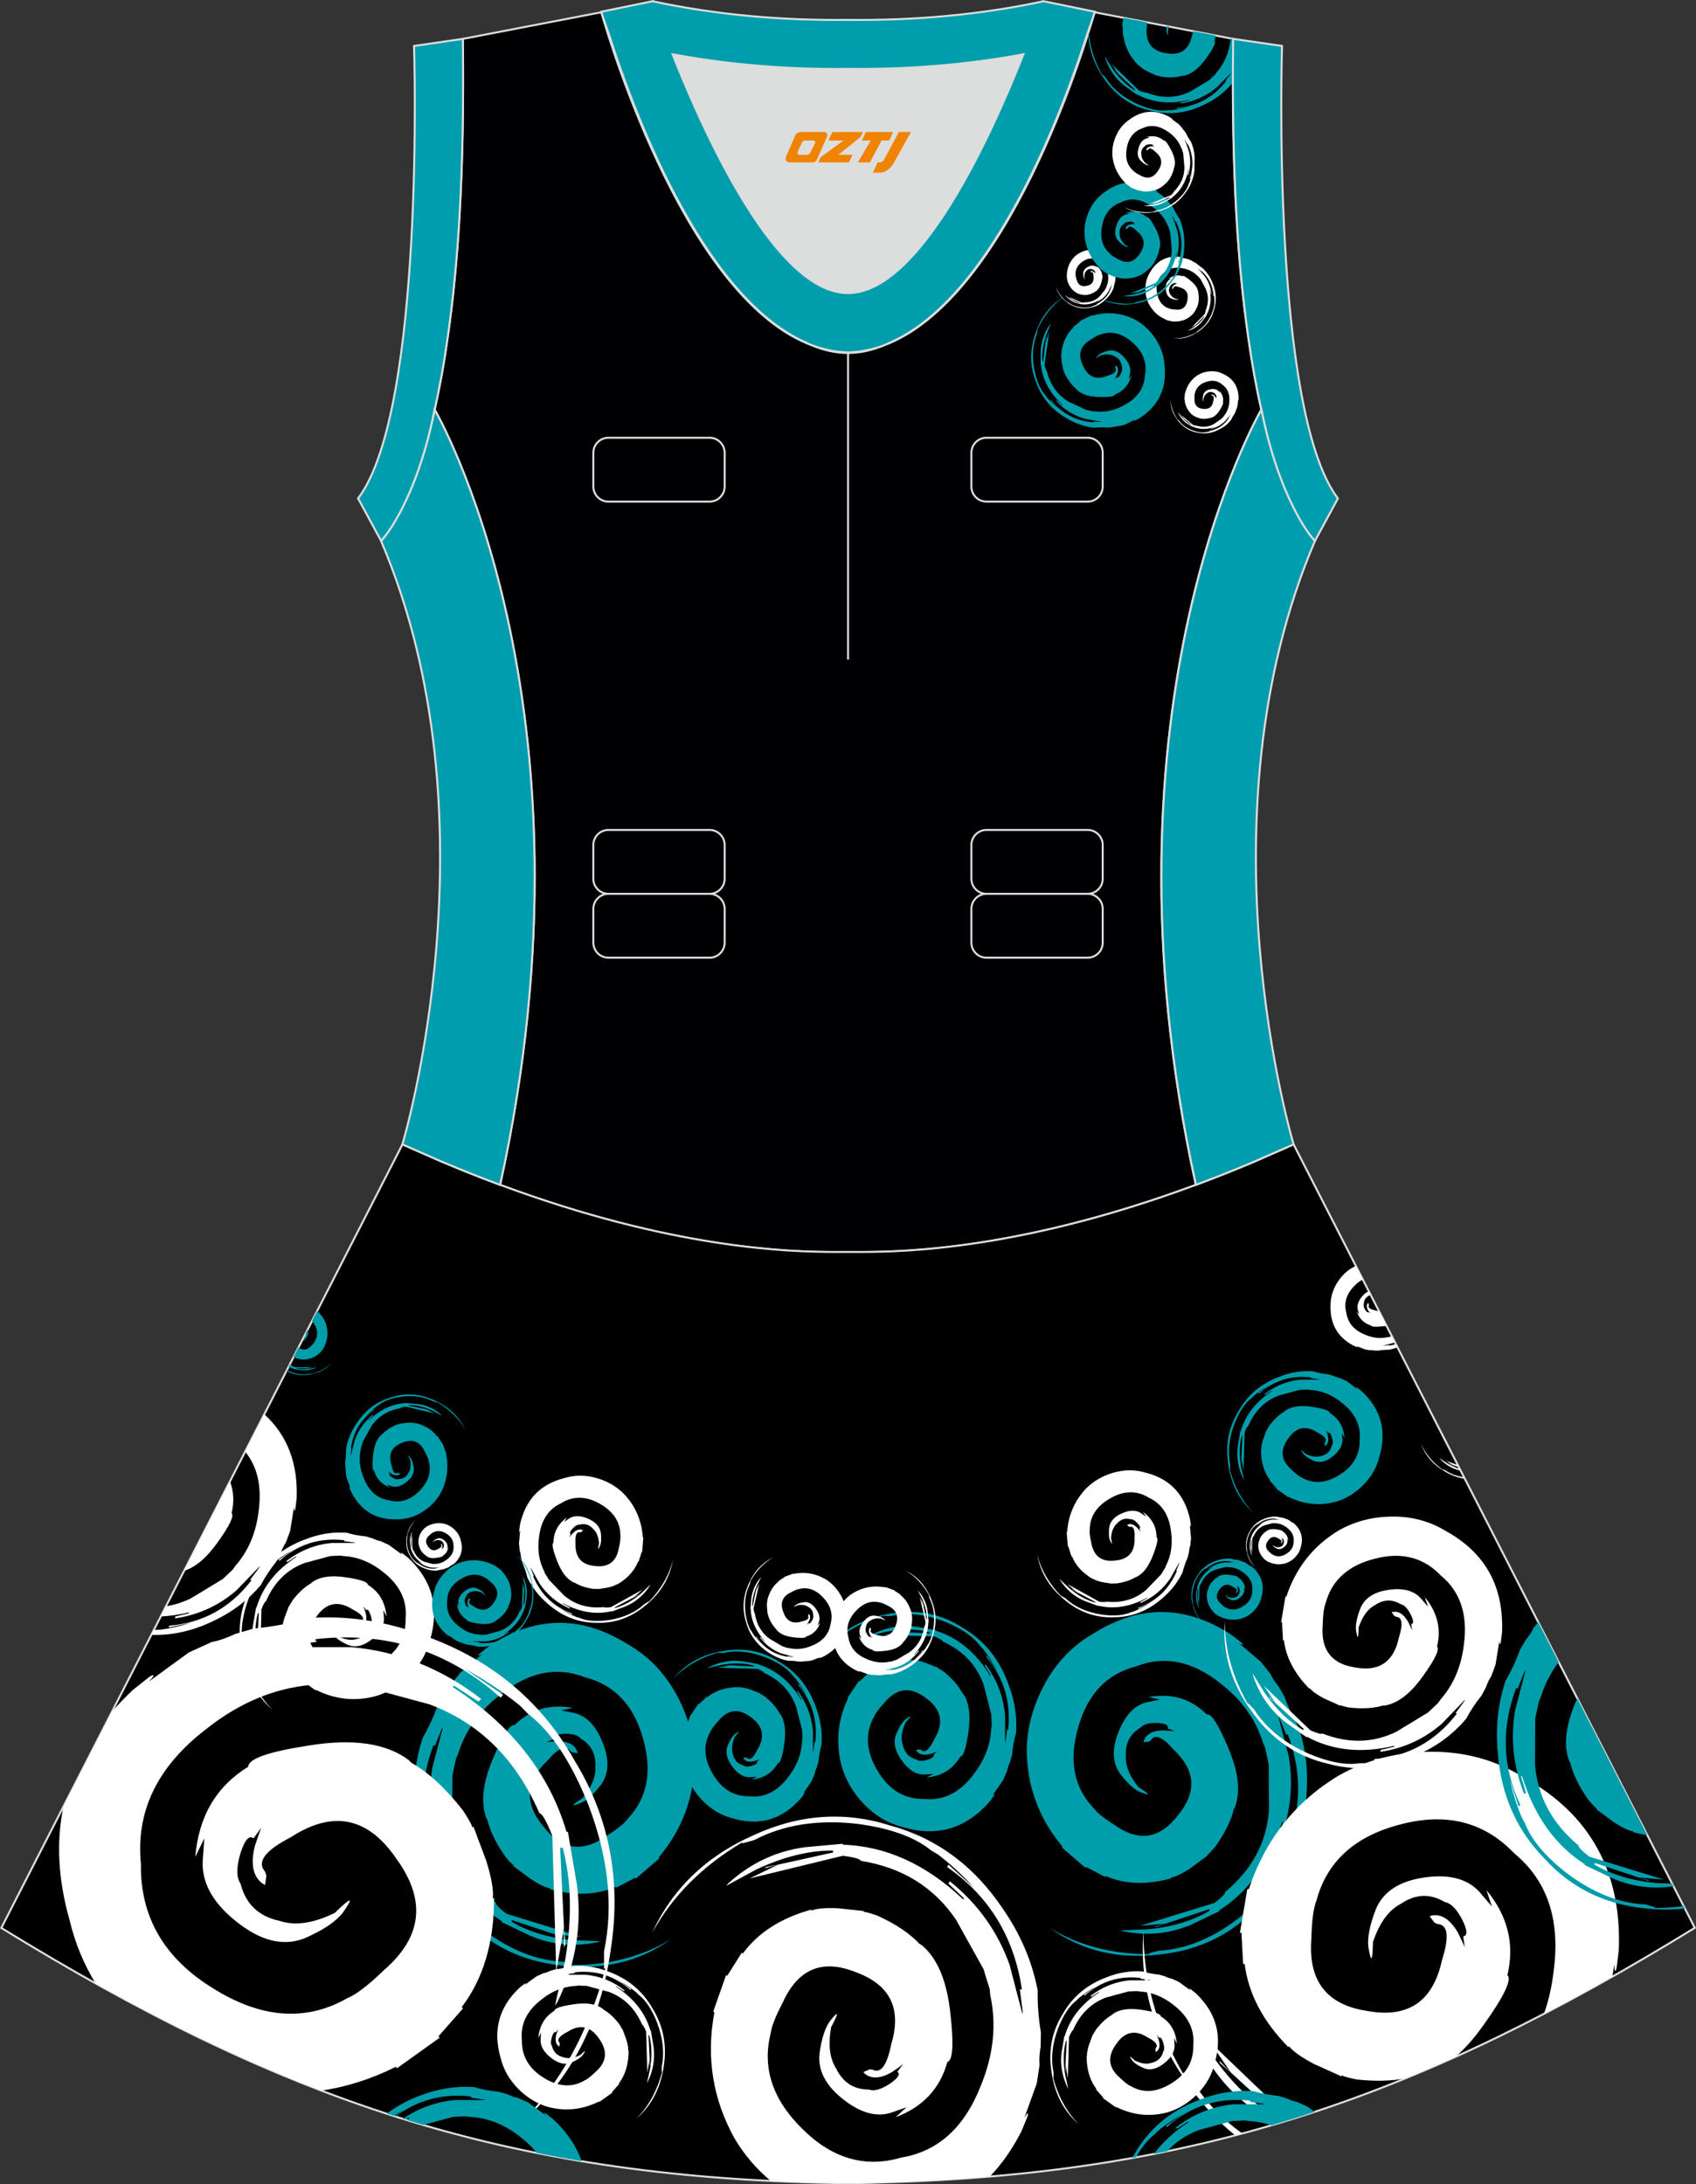 <?xml version="1.0" encoding="utf-8"?>
<!-- Generator: Adobe Illustrator 24.0.1, SVG Export Plug-In . SVG Version: 6.00 Build 0)  -->
<svg xmlns="http://www.w3.org/2000/svg" xmlns:xlink="http://www.w3.org/1999/xlink" version="1.1" id="图层_1" x="0px" y="0px" width="380.2px" height="489.6px" viewBox="0 0 380.2 489.6" enable-background="new 0 0 380.2 489.6" xml:space="preserve">
<rect x="0" y="0" width="380.2" height="489.6" fill="#333333" stroke="none"/>
<g>
	<path fill="#DCDDDD" d="M229.42,12.17c-7.46,18.87-23.33,53.53-39.32,53.53c-15.97,0-31.85-34.66-39.31-53.53   c12.63,2.36,25.75,3.42,39.31,3.28l0,0C203.67,15.58,216.79,14.53,229.42,12.17z"/>
	<path fill="#000002" stroke="#DCDDDD" stroke-width="0.446" stroke-miterlimit="22.926" d="M276.44,9.38   c0.01-0.21,0.01-0.43,0.01-0.65C276.45,8.95,276.44,9.16,276.44,9.38L276.44,9.38L276.44,9.38z M103.77,9.38   c0-0.21,0-0.43-0.01-0.65C103.77,8.95,103.77,9.16,103.77,9.38L103.77,9.38L103.77,9.38z M103.02,48.33c0-0.02,0-0.03,0-0.04   c0-0.02,0-0.03,0-0.05c0.67-11.9,0.89-24.69,0.75-38.19c0-0.22-0.01-0.44-0.01-0.66l-0.01-0.65c0-0.01,0-0.01,0-0.02l31.03-5.97   c0,0,0.07,0.22,0.21,0.63c2.06,7.13,19.22,63.9,47.17,74.08c2.59,1.07,5.24,1.66,7.93,1.66c2.69,0,5.34-0.59,7.93-1.66   c27.95-10.17,45.12-66.95,47.17-74.08c0.14-0.41,0.21-0.63,0.21-0.63l31.03,5.97c0,0.01,0,0.01,0,0.02l-0.01,0.65   c0,0.22-0.01,0.44-0.01,0.66c-0.15,13.5,0.07,26.29,0.75,38.19c0,0.02,0,0.03,0,0.05s0,0.03,0.01,0.04c0,0.05,0,0.1,0.01,0.15   c0.56,9.73,1.43,18.85,2.67,27.27c0,0.01,0,0.01,0,0.02c0.82,5.78,1.79,11.14,2.9,16.06c0,0-38.42,65.71-14.68,173.77   c-42.79,15.89-70.26,15.05-77.98,15.05s-35.19,0.85-77.98-15.05C135.86,157.53,97.44,91.83,97.44,91.83   c1.12-4.93,2.09-10.29,2.9-16.06c0,0,0-0.01,0-0.02c1.24-8.42,2.11-17.54,2.67-27.27C103.02,48.42,103.02,48.37,103.02,48.33z"/>
	<g>
		<path fill="#009DAB" d="M276.44,9.38c0.01-0.21,0.01-0.43,0.01-0.65C276.45,8.95,276.44,9.16,276.44,9.38L276.44,9.38L276.44,9.38    z M276.12,18.8c-1.69,1.98-3.75,3.53-6.19,4.67c-4.05,1.98-8.11,2.41-12.2,1.28c-4.17-0.97-7.55-3.3-10.14-7.01    c-2.34-3.24-3.54-6.69-3.6-10.35l0.09-0.3c0.2,3.25,1.19,6.46,2.97,9.62l0.06-0.06l0.77,0.79c1.57,2.5,3.97,4.48,7.19,5.93    c2.71,1.17,4.99,1.61,6.84,1.33h0.71c1.34-0.16,2.73-0.47,4.19-0.91l-2.95,0.61v-0.24c4.48-0.33,8.16-2.32,11.02-6l-0.06-0.06    h-0.12l1.18-1.57l0.12-0.24l-3.13,3.21c-2.35,2.02-5.09,3.25-8.19,3.7v-0.24l1.83-0.42v-0.12c-4.36,1.01-8.23,0.59-11.61-1.27    l-0.06,0.06l-2.77-2c-2.05-1.61-3.48-3.69-4.31-6.23l-0.06-0.3l1.59,2.6c1.53,2.22,3.23,3.87,5.07,4.96l0.12-0.12l-3.71-3.45    l-0.83-0.72l-0.06-0.18l0.88,0.91l-1.59-2.36l6.19,5.99c0.94,0.4,1.47,0.54,1.59,0.42c3.46,1.37,6.74,1.31,9.84-0.19l4.24-2.55    l1.36-1.27l0.3-0.43c1.77-1.98,2.82-4.44,3.18-7.39l0.03-0.27l0.53,0.1c0,0.01,0,0.01,0,0.02l-0.01,0.65    c0,0.22-0.01,0.44-0.01,0.66c-0.03,2.79-0.04,5.55-0.04,8.28C276.3,18.48,276.21,18.64,276.12,18.8L276.12,18.8z M251.85,3.98    l-0.32,1.82h0.12l0.12,2.42h0.12c0.27,2.3,1.4,4.46,3.36,6.47l0.06-0.06c0.31,0.4,0.96,0.87,1.94,1.39l2.12,0.97v-0.12    c0,0.08,0.39,0.2,1.18,0.36c1.77,0.2,3.26,0.12,4.48-0.24h0.24c1.77-0.28,3.5-1.61,5.18-4c1.57-2.18,2.18-3.45,1.83-3.81    c0.1-0.42,0.17-0.83,0.21-1.23l-5-0.96c-0.06,0.29-0.15,0.63-0.27,0.99c-0.71,3.23-2.65,4.54-5.84,3.94    c-3.14-0.48-4.58-2.36-4.3-5.62c0.02-0.48,0.04-0.91,0.07-1.29L251.85,3.98L251.85,3.98z M261.56,5.85    c-0.07,0.42-0.09,0.78-0.06,1.1c0.2,1.25,0.31,1.17,0.35-0.24V6.59c0.08-0.22,0.16-0.44,0.24-0.64L261.56,5.85z"/>
		<path fill="#FFFFFF" d="M249.63,64.55c0.07-0.46,0.19-0.91,0.34-1.36l0.07-0.46c0-0.26,0.02-0.46,0.07-0.6l0.01-0.63l-0.22-1.2    c0.07,0.2,0.1,0.23,0.1,0.08l-0.11-0.51c-0.67-2.18-2.1-3.44-4.29-3.78c-0.95-0.19-1.9-0.1-2.85,0.27    c-0.89,0.35-1.64,0.87-2.22,1.56c-0.94,1.16-1.39,2.5-1.37,4.02l-0.04,0.02l0.22,1.27l0.04-0.02l0.35,0.84l0.04-0.02    c0.39,0.77,1.05,1.39,2,1.84l0.01-0.03c0.16,0.1,0.45,0.18,0.86,0.23l0.87,0.06l-0.02-0.04c0.01,0.03,0.17,0.02,0.46-0.03    c0.65-0.16,1.16-0.39,1.55-0.68l0.08-0.03c0.59-0.33,1.03-1.03,1.33-2.09c0.28-0.98,0.33-1.51,0.16-1.59    c-0.09-0.91-0.55-1.62-1.39-2.11l0.3,0.39l-0.38-0.22c-0.46-0.29-1.03-0.27-1.69,0.08c-0.69,0.35-1.05,0.82-1.08,1.4    c-0.01,0.49,0.04,0.86,0.16,1.1c0.23,0.41,0.26,0.37,0.1-0.13l-0.02-0.04c-0.01-0.59,0.12-1.04,0.39-1.33    c0.3-0.42,0.7-0.59,1.19-0.49c0.17-0.03,0.39,0.07,0.65,0.31c0.24,0.23,0.3,0.38,0.18,0.44l0.15,0.28    c-0.07-0.08-0.19-0.2-0.33-0.33c-0.33-0.28-0.62-0.35-0.87-0.2l-0.06,0.04l0.19,0.12l0.1,0.01c0.29-0.09,0.45,0.22,0.47,0.93    c0.16,1.23-0.37,1.95-1.56,2.16c-1.17,0.25-1.91-0.23-2.22-1.41c-0.16-0.5-0.24-0.87-0.23-1.1c-0.09-1.18,0.44-2.15,1.57-2.94    c1.14-0.8,2.28-0.92,3.4-0.36c1.17,0.41,1.9,1.36,2.21,2.82c0.24,1.09,0.18,2.09-0.2,3.02l-0.05,0.19l-0.32,0.63l-1.18,1.46    c-0.91,0.94-2.06,1.39-3.45,1.37c-0.03,0.06-0.23,0.08-0.61,0.06l-2.93-1.29l0.86,0.62l-0.43-0.2l0.04,0.06l0.38,0.15l1.74,0.72    l-0.03,0.06c-0.79-0.14-1.59-0.5-2.41-1.08l-0.89-0.71l0.06,0.1c0.61,0.78,1.38,1.33,2.3,1.62l1.23,0.34l0.01-0.03    c1.42,0.21,2.84-0.16,4.25-1.09l0.02,0.04l-0.59,0.39l0.03,0.08c1.04-0.57,1.84-1.36,2.42-2.39l0.7-1.54l-0.01,0.1l-0.22,0.71    l0.04-0.02l0.02,0.01c-0.55,1.67-1.59,2.86-3.13,3.57l0.03,0.08l0.96-0.6c-0.45,0.35-0.91,0.64-1.36,0.87l-0.25,0.09    c-0.62,0.34-1.47,0.49-2.58,0.44c-1.32-0.08-2.41-0.46-3.28-1.14l-0.37-0.18l-0.01,0.03c-1.17-1.01-1.99-2.17-2.45-3.5    c0.42,1.57,1.34,2.83,2.77,3.79c1.38,0.96,2.86,1.34,4.45,1.13c1.58-0.14,2.96-0.83,4.14-2.06    C248.75,66.29,249.28,65.47,249.63,64.55z"/>
		<path fill="#009DAB" d="M245.32,95.88c1.03-0.11,2.07-0.12,3.11-0.03l1.03-0.11c0.56-0.15,1-0.22,1.33-0.2l1.36-0.35l2.44-1.19    c-0.38,0.28-0.42,0.37-0.12,0.27l1.03-0.55c4.27-2.79,6.12-6.75,5.56-11.88c-0.15-2.25-0.9-4.33-2.25-6.25    c-1.28-1.81-2.82-3.17-4.64-4.09c-3.02-1.43-6.16-1.67-9.39-0.72l-0.06-0.09l-2.59,1.24l0.06,0.08l-1.58,1.27l0.06,0.08    c-1.43,1.32-2.35,3.18-2.75,5.58l0.07,0.01c-0.12,0.42-0.12,1.11,0,2.07l0.38,1.99l0.08-0.06c-0.06,0.04,0.06,0.38,0.33,1.02    c0.73,1.36,1.52,2.39,2.36,3.09l0.11,0.17c1.06,1.13,2.81,1.71,5.25,1.75c2.25,0.06,3.41-0.13,3.48-0.56    c1.9-0.75,3.14-2.2,3.7-4.37l-0.66,0.92l0.24-0.99c0.35-1.22-0.03-2.48-1.16-3.76c-1.17-1.35-2.37-1.88-3.62-1.61    c-1.05,0.26-1.81,0.59-2.26,1c-0.75,0.75-0.64,0.8,0.34,0.14l0.08-0.06c1.26-0.36,2.29-0.33,3.08,0.11    c1.08,0.44,1.66,1.24,1.76,2.39c0.17,0.38,0.08,0.93-0.28,1.65c-0.35,0.68-0.64,0.9-0.83,0.67l-0.52,0.5    c0.13-0.22,0.31-0.54,0.52-0.94c0.39-0.91,0.37-1.61-0.08-2.09l-0.13-0.1L250,82.36l0.03,0.23c0.37,0.61-0.2,1.15-1.72,1.62    c-2.54,1.08-4.38,0.32-5.53-2.25c-1.21-2.49-0.64-4.43,1.71-5.83c0.98-0.66,1.72-1.05,2.21-1.15c2.46-0.89,4.86-0.29,7.19,1.8    c2.38,2.11,3.31,4.59,2.77,7.45c-0.2,2.88-1.78,5.08-4.73,6.63c-2.17,1.19-4.36,1.64-6.57,1.34h-0.43l-1.53-0.35l-3.8-1.79    c-2.53-1.49-4.18-3.81-4.95-6.95c-0.14-0.03-0.3-0.47-0.49-1.35l1.04-7.36l-0.83,2.29l0.19-1.08l-0.1,0.13l-0.09,0.94l-0.52,4.35    L233.71,81c-0.17-1.85,0.13-3.87,0.88-6.06l0.99-2.41l-0.18,0.19c-1.32,1.84-2.03,3.88-2.12,6.14v2.96l0.07,0.01    c0.4,3.32,2,6.3,4.83,8.93l-0.08,0.06l-1.19-1.1l-0.17,0.12c1.83,2,3.99,3.35,6.52,4.05l3.71,0.66l-0.22,0.03l-1.65-0.07    l0.06,0.08l-0.01,0.07c-3.9-0.26-7.05-1.9-9.47-4.95l-0.16,0.12l1.85,1.81c-1.01-0.82-1.9-1.67-2.67-2.55l-0.35-0.51    c-1.09-1.18-1.91-3.03-2.44-5.54c-0.59-3.02-0.43-5.7,0.5-8.05l0.16-0.93l-0.07-0.01c1.46-3.24,3.48-5.77,6.04-7.57    c-3.1,1.86-5.27,4.68-6.49,8.46c-1.25,3.67-1.18,7.24,0.2,10.69c1.24,3.48,3.52,6.18,6.84,8.11    C241.08,94.93,243.15,95.64,245.32,95.88z"/>
		<path fill="#FFFFFF" d="M276.02,94.04c0.21-0.47,0.46-0.91,0.76-1.34l0.21-0.47c0.08-0.27,0.16-0.48,0.25-0.62l0.19-0.67    l0.12-1.34c0.02,0.23,0.05,0.27,0.08,0.12l0.03-0.58c-0.07-2.52-1.22-4.29-3.45-5.32c-0.95-0.49-1.98-0.69-3.09-0.58    c-1.05,0.1-1.99,0.42-2.81,0.97c-1.33,0.94-2.2,2.22-2.62,3.84h-0.05l-0.14,1.41h0.05l0.12,0.99h0.05    c0.19,0.94,0.71,1.79,1.58,2.56l0.02-0.03c0.14,0.16,0.42,0.33,0.84,0.51l0.91,0.33v-0.05c0,0.03,0.17,0.07,0.49,0.11    c0.74,0.03,1.35-0.06,1.84-0.24l0.1-0.01c0.72-0.17,1.39-0.78,2.01-1.81c0.58-0.95,0.79-1.49,0.64-1.63    c0.17-1-0.12-1.89-0.86-2.66l0.21,0.51l-0.34-0.35c-0.41-0.45-1.01-0.6-1.82-0.44c-0.83,0.16-1.35,0.55-1.55,1.15    c-0.16,0.51-0.21,0.92-0.16,1.21c0.12,0.51,0.16,0.47,0.14-0.11l-0.01-0.05c0.17-0.63,0.44-1.06,0.81-1.29    c0.44-0.35,0.91-0.4,1.4-0.16c0.2,0.02,0.4,0.2,0.6,0.53c0.19,0.32,0.21,0.49,0.06,0.52l0.07,0.35c-0.06-0.11-0.14-0.27-0.25-0.46    c-0.27-0.39-0.56-0.56-0.87-0.49l-0.07,0.03l0.16,0.19l0.1,0.04c0.34-0.01,0.42,0.37,0.23,1.13c-0.19,1.35-0.95,1.96-2.29,1.81    c-1.31-0.1-1.95-0.82-1.94-2.18c-0.02-0.58,0-1,0.08-1.23c0.25-1.27,1.08-2.15,2.51-2.63c1.44-0.49,2.68-0.27,3.71,0.66    c1.12,0.8,1.62,2.02,1.52,3.66c-0.05,1.22-0.42,2.27-1.09,3.14l-0.11,0.18l-0.52,0.57L272.2,95c-1.23,0.72-2.58,0.85-4.05,0.39    c-0.05,0.05-0.27,0.01-0.67-0.12L264.75,93l0.73,0.92l-0.39-0.35l0.03,0.07l0.36,0.27l1.63,1.3l-0.04,0.05    c-0.79-0.39-1.54-1.02-2.24-1.88l-0.74-1.02l0.03,0.12c0.42,1.02,1.07,1.83,1.96,2.43l1.2,0.73l0.02-0.03    c1.45,0.65,3.05,0.71,4.82,0.15l0.01,0.05l-0.74,0.23l0.01,0.1c1.27-0.28,2.35-0.88,3.26-1.78l1.19-1.42l-0.04,0.1l-0.43,0.68    h0.05l0.02,0.02c-1.07,1.6-2.52,2.54-4.35,2.82l0.01,0.1l1.2-0.34c-0.59,0.23-1.15,0.4-1.7,0.51l-0.29,0.02    c-0.75,0.18-1.7,0.07-2.85-0.33c-1.37-0.49-2.42-1.23-3.14-2.21l-0.34-0.3l-0.02,0.03c-0.95-1.43-1.48-2.92-1.58-4.46    c-0.02,1.79,0.59,3.41,1.82,4.87c1.18,1.44,2.65,2.3,4.39,2.56c1.72,0.33,3.38,0.03,4.99-0.91    C274.58,95.61,275.38,94.91,276.02,94.04z"/>
		<path fill="#FFFFFF" d="M269.66,60.15c-0.5-0.31-0.98-0.67-1.42-1.07l-0.5-0.31c-0.3-0.13-0.53-0.25-0.67-0.38l-0.73-0.32    l-1.51-0.32c0.27,0.01,0.32-0.02,0.15-0.08l-0.65-0.11c-2.87-0.24-5.03,0.91-6.49,3.43c-0.68,1.07-1.04,2.28-1.06,3.62    c-0.02,1.27,0.22,2.43,0.74,3.48c0.9,1.71,2.24,2.92,4.02,3.62v0.06l1.59,0.35v-0.06l1.14-0.02V72c1.09-0.1,2.13-0.62,3.11-1.56    l-0.03-0.03c0.2-0.15,0.43-0.46,0.69-0.94l0.49-1.04h-0.06c0.04,0,0.1-0.19,0.19-0.58c0.12-0.87,0.11-1.62-0.04-2.23V65.5    c-0.1-0.88-0.7-1.76-1.79-2.64c-1-0.82-1.59-1.14-1.77-0.97c-1.11-0.33-2.16-0.11-3.14,0.68l0.6-0.18l-0.44,0.36    c-0.57,0.43-0.81,1.13-0.73,2.11c0.08,1.02,0.45,1.68,1.11,2c0.56,0.26,1.01,0.37,1.36,0.34c0.59-0.08,0.56-0.13-0.1-0.18h-0.06    c-0.7-0.28-1.15-0.65-1.36-1.13c-0.34-0.58-0.34-1.14,0-1.7c0.05-0.23,0.27-0.45,0.68-0.65c0.39-0.18,0.59-0.18,0.6-0.01l0.4-0.04    c-0.14,0.05-0.32,0.13-0.55,0.25c-0.49,0.27-0.71,0.6-0.66,0.97l0.02,0.09l0.24-0.17l0.06-0.11c0.03-0.41,0.47-0.45,1.32-0.13    c1.51,0.4,2.09,1.39,1.76,2.96c-0.28,1.55-1.19,2.23-2.72,2.04c-0.67-0.04-1.13-0.13-1.39-0.25c-1.41-0.46-2.3-1.57-2.66-3.34    c-0.38-1.79,0.03-3.24,1.23-4.35c1.05-1.23,2.5-1.68,4.36-1.34c1.38,0.22,2.52,0.79,3.43,1.7l0.19,0.15l0.58,0.69l1.13,2.15    c0.65,1.56,0.63,3.19-0.08,4.89c0.06,0.06-0.02,0.32-0.23,0.78l-2.92,2.97l1.14-0.75l-0.44,0.42l0.09-0.02l0.35-0.4l1.69-1.79    l0.06,0.06c-0.54,0.9-1.35,1.71-2.42,2.43l-1.25,0.75l0.14-0.02c1.21-0.37,2.21-1.05,3.01-2.03l0.99-1.34l-0.03-0.03    c0.93-1.65,1.2-3.56,0.79-5.74h0.06l0.17,0.91h0.12c-0.16-1.55-0.7-2.92-1.6-4.12l-1.46-1.6l0.11,0.06l0.72,0.61v-0.06l0.03-0.03    c1.68,1.48,2.56,3.34,2.64,5.57h0.11l-0.24-1.47c0.19,0.73,0.3,1.42,0.36,2.09l-0.01,0.35c0.1,0.92-0.14,2.05-0.74,3.37    c-0.74,1.58-1.71,2.73-2.91,3.47l-0.38,0.37l0.02,0.03c-1.74,0.95-3.5,1.39-5.27,1.31c2.03,0.25,3.95-0.27,5.76-1.56    c1.8-1.23,2.95-2.86,3.48-4.91c0.6-2.01,0.47-4.03-0.4-6.07C271.27,62.07,270.57,61.03,269.66,60.15z"/>
		<path fill="#009DAB" d="M264.41,49.02c-0.51-0.73-0.97-1.51-1.35-2.34l-0.52-0.73c-0.34-0.36-0.58-0.66-0.72-0.92l-0.83-0.88    l-1.89-1.34c0.36,0.17,0.44,0.16,0.25-0.03l-0.84-0.54c-3.82-2.05-7.45-1.76-10.9,0.85c-1.55,1.07-2.72,2.52-3.53,4.36    c-0.75,1.74-1.07,3.49-0.96,5.25c0.26,2.9,1.42,5.37,3.48,7.41l-0.03,0.08l1.99,1.43l0.04-0.08l1.59,0.66l0.04-0.08    c1.56,0.52,3.28,0.42,5.17-0.29l-0.02-0.06c0.36-0.09,0.85-0.39,1.49-0.89l1.27-1.14l-0.08-0.04c0.05,0.02,0.25-0.2,0.59-0.68    c0.67-1.13,1.07-2.17,1.21-3.1l0.07-0.16c0.35-1.28,0.03-2.85-0.98-4.72c-0.91-1.73-1.54-2.52-1.88-2.4    c-1.34-1.12-2.91-1.43-4.71-0.94l0.94,0.11l-0.81,0.24c-1.03,0.25-1.76,1.08-2.21,2.48c-0.47,1.45-0.34,2.6,0.39,3.42    c0.63,0.69,1.19,1.12,1.68,1.29c0.86,0.25,0.84,0.15-0.05-0.31l-0.08-0.03c-0.8-0.8-1.21-1.59-1.23-2.38    c-0.14-1,0.18-1.78,0.97-2.34c0.2-0.29,0.63-0.46,1.31-0.49c0.63-0.02,0.91,0.1,0.83,0.35l0.58,0.18c-0.22-0.01-0.51,0-0.9,0.01    c-0.82,0.09-1.32,0.4-1.46,0.95l-0.01,0.14l0.42-0.09l0.15-0.12c0.28-0.54,0.91-0.34,1.89,0.61c1.85,1.46,2.1,3.18,0.74,5.14    c-1.27,1.97-2.91,2.37-4.92,1.19c-0.89-0.46-1.48-0.85-1.77-1.19c-1.68-1.48-2.27-3.55-1.76-6.21c0.49-2.7,1.89-4.45,4.17-5.27    c2.15-1.07,4.4-0.82,6.77,0.76c1.78,1.14,3.03,2.61,3.76,4.4l0.18,0.33l0.4,1.3l0.33,3.64c0.01,2.55-0.95,4.79-2.89,6.7    c0.04,0.11-0.21,0.43-0.76,0.94l-5.72,2.35l2-0.35l-0.85,0.32l0.14,0.02l0.72-0.33l3.34-1.46l0.04,0.12    c-1.26,0.91-2.84,1.55-4.73,1.91l-2.15,0.28l0.21,0.05c1.88,0.22,3.65-0.11,5.31-1l2.13-1.26l-0.02-0.06    c2.22-1.71,3.68-4.2,4.36-7.45l0.07,0.03L263.56,58l0.16,0.08c0.67-2.23,0.71-4.45,0.13-6.66l-1.1-3.09l0.12,0.15l0.65,1.28    l0.03-0.08l0.06-0.02c1.48,3.06,1.63,6.15,0.47,9.27l0.16,0.07l0.51-2.17c-0.16,1.12-0.39,2.15-0.7,3.1l-0.22,0.48    c-0.38,1.33-1.36,2.73-2.94,4.21c-1.91,1.73-3.91,2.75-5.99,3.04l-0.74,0.28l0.02,0.06c-2.95,0.27-5.62-0.18-8.01-1.35    c2.66,1.55,5.6,1.99,8.83,1.3c3.17-0.62,5.7-2.19,7.59-4.7c1.97-2.41,2.94-5.29,2.91-8.63C265.53,52.63,265.17,50.77,264.41,49.02    z"/>
		<path fill="#FFFFFF" d="M266.99,31.79c-0.43-0.6-0.8-1.25-1.12-1.93l-0.43-0.6c-0.28-0.3-0.48-0.55-0.59-0.77l-0.69-0.73    l-1.57-1.11c0.3,0.14,0.37,0.13,0.21-0.02l-0.7-0.45c-3.16-1.7-6.17-1.46-9.02,0.71c-1.28,0.88-2.25,2.09-2.92,3.61    c-0.62,1.44-0.89,2.89-0.79,4.35c0.22,2.4,1.18,4.44,2.88,6.14l-0.03,0.07l1.65,1.19l0.03-0.07l1.31,0.55l0.03-0.07    c1.29,0.43,2.72,0.35,4.29-0.24l-0.02-0.05c0.3-0.07,0.71-0.32,1.23-0.74l1.05-0.94l-0.07-0.03c0.04,0.02,0.21-0.17,0.49-0.57    c0.55-0.94,0.89-1.79,1-2.57l0.06-0.13c0.3-1.06,0.03-2.36-0.81-3.91c-0.76-1.43-1.28-2.09-1.56-1.98    c-1.11-0.93-2.41-1.19-3.9-0.78l0.78,0.09l-0.67,0.2c-0.85,0.21-1.46,0.89-1.83,2.05c-0.39,1.2-0.28,2.15,0.32,2.83    c0.52,0.57,0.99,0.92,1.39,1.06c0.71,0.21,0.7,0.12-0.04-0.26l-0.07-0.03c-0.66-0.66-1-1.32-1.02-1.97    c-0.12-0.83,0.15-1.48,0.8-1.94c0.16-0.24,0.52-0.38,1.08-0.41c0.53-0.02,0.76,0.08,0.69,0.29l0.48,0.15    c-0.18-0.01-0.43,0-0.74,0.01c-0.68,0.07-1.09,0.33-1.21,0.78l-0.01,0.11l0.35-0.07l0.12-0.1c0.23-0.45,0.75-0.28,1.57,0.51    c1.53,1.21,1.74,2.63,0.61,4.26c-1.05,1.63-2.41,1.96-4.07,0.98c-0.74-0.38-1.23-0.71-1.47-0.98c-1.4-1.23-1.88-2.94-1.46-5.14    c0.41-2.23,1.56-3.69,3.45-4.36c1.78-0.89,3.65-0.67,5.61,0.63c1.47,0.94,2.51,2.16,3.11,3.65l0.15,0.27l0.33,1.08l0.27,3.02    c0.01,2.11-0.79,3.96-2.39,5.55c0.03,0.09-0.17,0.36-0.63,0.78l-4.74,1.94l1.65-0.29l-0.7,0.26l0.11,0.02l0.59-0.28l2.77-1.2    l0.03,0.1c-1.05,0.76-2.35,1.28-3.91,1.58l-1.79,0.23l0.17,0.04c1.56,0.18,3.02-0.09,4.39-0.83l1.76-1.04l-0.02-0.05    c1.84-1.42,3.04-3.48,3.61-6.17l0.06,0.03l-0.24,1.13l0.13,0.06c0.55-1.85,0.59-3.69,0.11-5.51l-0.91-2.56l0.1,0.13l0.54,1.06    l0.03-0.07l0.05-0.02c1.22,2.53,1.35,5.09,0.39,7.68l0.13,0.06l0.42-1.8c-0.13,0.93-0.32,1.78-0.57,2.57l-0.18,0.4    c-0.32,1.1-1.13,2.26-2.44,3.48c-1.59,1.44-3.24,2.28-4.96,2.52l-0.61,0.23l0.02,0.05c-2.44,0.22-4.65-0.15-6.63-1.12    c2.2,1.29,4.64,1.65,7.32,1.08c2.62-0.51,4.72-1.81,6.29-3.89c1.28-1.57,2.05-3.37,2.31-5.41c0-1.01,0.01-2.02,0.04-3.04    C267.73,33.96,267.45,32.85,266.99,31.79z"/>
	</g>
	<path stroke="#DCDDDD" stroke-width="0.446" stroke-miterlimit="22.926" d="M90.17,256.61L0.29,432.15   c62.22,38.24,112.65,55.91,186.86,57.17v0.01c0.57,0.01,1.15,0.02,1.72,0.02v0.02h0.09l0,0c0.38,0,0.76-0.01,1.15-0.01h0.02h0.01   h0.01c0.38,0,0.76,0.01,1.15,0.01l0,0h0.08v-0.02c0.58-0.01,1.15-0.02,1.72-0.02v-0.01c1.4-0.02,2.81-0.06,4.21-0.11   c0.15-0.01,0.3-0.02,0.45-0.02c71.66-1.92,121.26-19.63,182.17-57.06L290,256.53l0,0l0,0l-0.01-0.02l-0.01,0.01h-0.01l-8.95,3.93   l0,0c-4.45,1.88-8.76,3.58-12.92,5.13c-38.46,14.29-64.53,15.04-75.03,15.05h-0.06h-0.06h-0.05h-0.06h-0.05h-0.01h-0.06h-0.05   h-0.05h-0.1h-0.05h-0.11h-0.05h-0.03h-0.02h-0.05h-0.05h-0.1h-0.05h-0.05h-0.05h-0.04h-0.05h-0.02h-0.03h-0.05h-0.05h-0.05h-0.05   h-0.05h-0.05h-0.05h-0.05h-0.04h-0.01h-0.03h-0.05h-0.05h-0.05h-0.05h-0.04H191h-0.04h-0.04h-0.04l0,0h-0.04h-0.04h-0.04h-0.04   h-0.04h-0.04h-0.04h-0.04h-0.04h-0.03h-0.01h-0.04h-0.04h-0.04h-0.04h-0.04h-0.03h-0.03h-0.04h-0.04h-0.02l0,0h-0.01h-0.02h-0.03   H190h-0.04h-0.04h-0.04h-0.03h-0.04h-0.04h-0.04h-0.01h-0.03h-0.04h-0.04h-0.04h-0.04h-0.04h-0.04h-0.04h-0.04h-0.04l0,0h-0.04   h-0.04h-0.04h-0.03h-0.05h-0.04h-0.05H189h-0.05h-0.03h-0.01h-0.05h-0.05h-0.05h-0.05h-0.05h-0.05h-0.05h-0.05h-0.05h-0.03h-0.02   h-0.05h-0.05h-0.05h-0.05h-0.05h-0.1h-0.05h-0.07h-0.02h-0.03h-0.05h-0.1h-0.05h-0.11h-0.05h-0.05h-0.05h-0.02h-0.04h-0.06h-0.05   h-0.06h-0.06c-10.5-0.01-36.57-0.77-75.03-15.05c-4.16-1.54-8.47-3.24-12.92-5.13h-0.01l-8.95-3.93l0,0l-0.01-0.01L90.17,256.61z"/>
	<path fill="#009DAB" d="M227.78,388.36c-0.45,1.6-0.74,3.24-0.89,4.92l-0.45,1.6c-0.37,0.84-0.59,1.53-0.67,2.06l-0.89,2.06   l-2.45,3.55c0.52-0.53,0.67-0.57,0.45-0.11l-1.11,1.49c-5.35,6.03-11.83,7.9-19.41,5.61c-3.35-0.84-6.28-2.6-8.81-5.27   c-2.38-2.52-4.01-5.34-4.9-8.47c-1.34-5.19-0.85-10.23,1.45-15.11l-0.11-0.12l2.56-3.78l0.11,0.11l2.34-2.17l0.11,0.12   c2.38-1.91,5.43-2.86,9.14-2.86v0.12c0.67-0.08,1.71,0.12,3.12,0.57l2.9,1.14l-0.11,0.11c0.08-0.07,0.56,0.19,1.45,0.8   c1.86,1.53,3.2,3.05,4.01,4.58l0.22,0.23c1.41,1.98,1.82,4.92,1.23,8.81c-0.52,3.59-1.11,5.38-1.78,5.38   c-1.64,2.82-4.16,4.39-7.59,4.7l1.56-0.8l-1.56,0.11c-1.93,0.23-3.72-0.72-5.35-2.86c-1.71-2.21-2.19-4.27-1.45-6.18   c0.67-1.6,1.37-2.71,2.12-3.32c1.34-0.99,1.38-0.8,0.12,0.57l-0.12,0.11c-0.89,1.91-1.11,3.55-0.67,4.92   c0.37,1.83,1.42,2.98,3.12,3.43c0.52,0.38,1.38,0.38,2.57,0c1.12-0.38,1.53-0.77,1.23-1.14l0.89-0.69   c-0.37,0.16-0.89,0.34-1.56,0.57c-1.49,0.38-2.53,0.16-3.12-0.68l-0.11-0.23l0.78-0.11l0.34,0.11c0.82,0.76,1.78,0,2.9-2.29   c2.3-3.74,1.67-6.87-1.9-9.39c-3.42-2.59-6.51-2.21-9.26,1.14c-1.26,1.37-2.05,2.44-2.34,3.21c-2.01,3.66-1.75,7.63,0.78,11.91   c2.53,4.35,6.02,6.49,10.48,6.41c4.39,0.46,8.14-1.45,11.26-5.72c2.38-3.13,3.64-6.49,3.79-10.08l0.11-0.68l-0.11-2.52l-1.67-6.53   c-1.56-4.43-4.61-7.67-9.14-9.73c0-0.23-0.63-0.61-1.9-1.15l-11.38-0.34l3.68-0.69h-1.67l0.22-0.12l1.45,0.12l6.69,0.34v-0.23   c-2.75-0.76-5.88-0.84-9.37-0.23l-3.9,0.91l0.34-0.23c3.12-1.6,6.39-2.18,9.81-1.72l4.46,0.8v0.11c4.9,1.53,8.96,4.88,12.16,10.07   l0.11-0.11l-1.34-2.18l0.22-0.23c2.53,3.44,3.98,7.25,4.35,11.45v6.07l0.11-0.34l0.34-2.63l0.11,0.12H226   c0.67-6.26-0.97-11.71-4.91-16.37l0.22-0.23l2.23,3.43c-0.97-1.83-2.01-3.47-3.12-4.92l-0.67-0.69c-1.49-2.06-4.05-3.85-7.69-5.38   c-4.39-1.75-8.48-2.21-12.27-1.37h-1.45v-0.12c-5.28,1.45-9.63,3.97-13.05,7.56c3.64-4.43,8.47-7.1,14.5-8.01   c5.88-0.99,11.23,0.08,16.06,3.21c4.91,2.9,8.36,7.25,10.37,13.05C227.49,381.37,228.01,384.85,227.78,388.36z"/>
	<path fill="#009DAB" d="M184.18,390.98c-0.35,1.26-0.58,2.54-0.7,3.86l-0.35,1.26c-0.29,0.66-0.46,1.19-0.53,1.61l-0.7,1.61   l-1.92,2.78c0.41-0.42,0.52-0.45,0.35-0.09l-0.87,1.17c-4.2,4.73-9.27,6.19-15.21,4.4c-2.63-0.66-4.92-2.04-6.91-4.13   c-1.87-1.98-3.14-4.19-3.84-6.64c-1.05-4.07-0.67-8.02,1.14-11.84l-0.09-0.09l2.01-2.96l0.09,0.09l1.84-1.7l0.09,0.09   c1.87-1.5,4.25-2.24,7.17-2.24v0.09c0.53-0.06,1.34,0.09,2.45,0.45l2.27,0.9l-0.09,0.09c0.06-0.06,0.44,0.15,1.14,0.63   c1.46,1.2,2.51,2.39,3.15,3.59l0.17,0.18c1.11,1.56,1.43,3.86,0.96,6.91c-0.41,2.81-0.87,4.21-1.4,4.21   c-1.28,2.21-3.26,3.44-5.94,3.68l1.23-0.63l-1.23,0.09c-1.51,0.18-2.92-0.57-4.19-2.24c-1.34-1.74-1.72-3.35-1.14-4.85   c0.53-1.26,1.08-2.12,1.66-2.6c1.05-0.78,1.08-0.63,0.09,0.45l-0.09,0.09c-0.7,1.5-0.87,2.78-0.52,3.86   c0.29,1.44,1.1,2.33,2.44,2.69c0.41,0.3,1.08,0.3,2.01,0c0.87-0.3,1.19-0.6,0.96-0.9l0.7-0.54c-0.29,0.12-0.7,0.27-1.22,0.45   c-1.17,0.3-1.98,0.12-2.45-0.54l-0.09-0.18l0.61-0.09l0.26,0.09c0.64,0.6,1.4,0,2.27-1.8c1.81-2.93,1.31-5.38-1.48-7.36   c-2.68-2.03-5.1-1.74-7.26,0.9c-0.99,1.08-1.6,1.91-1.84,2.51c-1.58,2.87-1.37,5.98,0.61,9.33c1.98,3.41,4.72,5.09,8.22,5.02   c3.44,0.36,6.38-1.14,8.82-4.49c1.87-2.45,2.86-5.08,2.97-7.9l0.09-0.54l-0.09-1.97l-1.32-5.12c-1.22-3.47-3.61-6.01-7.17-7.63   c0-0.18-0.49-0.48-1.48-0.9l-8.92-0.27l2.89-0.54h-1.31l0.17-0.09l1.14,0.09l5.24,0.27v-0.18c-2.16-0.6-4.61-0.66-7.34-0.18   l-3.06,0.72l0.26-0.18c2.44-1.26,5.01-1.7,7.69-1.34l3.5,0.63v0.09c3.85,1.2,7.02,3.83,9.53,7.9l0.09-0.09l-1.05-1.7l0.18-0.18   c1.98,2.69,3.11,5.68,3.41,8.97v4.76l0.09-0.27l0.26-2.07l0.09,0.09h0.09c0.52-4.9-0.76-9.18-3.84-12.83l0.17-0.18l1.75,2.69   c-0.76-1.44-1.57-2.72-2.45-3.86l-0.53-0.54c-1.17-1.61-3.18-3.02-6.03-4.21c-3.44-1.37-6.64-1.74-9.61-1.08h-1.14v-0.09   c-4.14,1.14-7.55,3.11-10.23,5.92c2.86-3.47,6.64-5.56,11.36-6.28c4.61-0.78,8.8,0.06,12.59,2.51c3.84,2.27,6.55,5.68,8.13,10.23   C183.95,385.5,184.36,388.22,184.18,390.98z"/>
	<path fill="#009DAB" d="M94.76,389.55c1.28-2.2,2.36-4.51,3.23-6.94l1.28-2.19c0.87-1.09,1.47-2.02,1.79-2.78l2.12-2.69l5.01-4.26   c-0.98,0.58-1.21,0.58-0.71-0.01l2.23-1.75c10.27-6.76,20.59-6.9,30.95-0.4c4.64,2.61,8.31,6.41,11.03,11.4   c2.55,4.71,3.89,9.56,4,14.57c-0.02,8.24-2.69,15.51-8,21.82l0.12,0.22l-5.27,4.56l-0.12-0.22l-4.32,2.27l-0.12-0.21   c-4.27,1.86-9.16,2.03-14.67,0.51l0.04-0.17c-1.02-0.16-2.49-0.87-4.41-2.12l-3.86-2.88l0.21-0.12c-0.14,0.08-0.75-0.51-1.84-1.78   c-2.17-3.02-3.56-5.83-4.18-8.43l-0.24-0.43c-1.33-3.52-0.8-8.04,1.59-13.57c2.16-5.11,3.74-7.52,4.73-7.25   c3.52-3.52,7.87-4.81,13.06-3.87l-2.63,0.55l2.36,0.47c2.95,0.45,5.23,2.59,6.83,6.43c1.68,3.98,1.6,7.23-0.24,9.76   c-1.61,2.11-3.09,3.46-4.43,4.06c-2.37,0.93-2.35,0.63,0.05-0.89l0.21-0.12c2.06-2.46,3.03-4.81,2.9-7.03   c0.16-2.87-0.94-4.99-3.3-6.37c-0.63-0.77-1.89-1.12-3.8-1.05c-1.8,0.11-2.56,0.51-2.26,1.2l-1.59,0.66   c0.61-0.08,1.46-0.15,2.54-0.21c2.35,0.04,3.81,0.8,4.37,2.29l0.07,0.38l-1.2-0.15l-0.45-0.3c-0.91-1.46-2.65-0.73-5.19,2.21   c-4.86,4.61-5.14,9.5-0.82,14.7c4.07,5.24,8.79,5.93,14.17,2.08c2.4-1.53,3.98-2.79,4.71-3.8c4.39-4.61,5.55-10.6,3.45-17.97   c-2.06-7.48-6.42-12.08-13.06-13.78c-6.33-2.47-12.63-1.17-18.92,3.89c-4.74,3.67-7.91,8.13-9.52,13.39l-0.43,0.97l-0.81,3.78   l-0.05,10.36c0.6,7.2,3.87,13.25,9.79,18.16c-0.09,0.34,0.7,1.16,2.37,2.47l16.74,5.15l-5.72-0.48l2.48,0.68l-0.38,0.08l-2.1-0.76   l-9.79-3.24l-0.09,0.34c3.78,2.25,8.39,3.64,13.8,4.16l6.15,0.23l-0.59,0.2c-5.25,1.1-10.32,0.62-15.22-1.46l-6.3-3.01l0.04-0.17   c-6.68-4.26-11.39-10.9-14.12-19.9l-0.21,0.12l1.14,3.77l-0.42,0.25c-2.42-6.12-3.09-12.38-2.01-18.75l2.35-9l-0.3,0.47l-1.51,3.77   l-0.12-0.21l-0.17-0.05c-3.41,9.01-3.1,17.77,0.94,26.28l-0.42,0.25l-1.98-6c0.72,3.11,1.63,5.97,2.72,8.58l0.73,1.29   c1.41,3.66,4.52,7.37,9.33,11.12c5.82,4.39,11.71,6.74,17.66,7.04l2.15,0.59l-0.04,0.17c8.39,0,15.82-1.96,22.27-5.88   c-7.11,5.08-15.31,7.07-24.6,5.97c-9.09-0.92-16.62-4.69-22.57-11.3c-6.16-6.3-9.6-14.17-10.33-23.59   C92.5,400.03,93.07,394.67,94.76,389.55z"/>
	<path fill="#009DAB" d="M291.12,387.13c-1.28-2.2-2.36-4.51-3.23-6.94L286.6,378c-0.87-1.09-1.47-2.02-1.79-2.78l-2.12-2.69   l-5.01-4.26c0.98,0.58,1.21,0.58,0.7-0.01l-2.23-1.75c-10.27-6.76-20.59-6.89-30.95-0.4c-4.63,2.61-8.31,6.41-11.03,11.4   c-2.55,4.71-3.88,9.56-4,14.57c0.03,8.24,2.69,15.52,8,21.82l-0.12,0.22l5.27,4.55l0.12-0.21l4.32,2.27l0.12-0.21   c4.27,1.86,9.16,2.03,14.67,0.51l-0.04-0.17c1.02-0.16,2.49-0.87,4.41-2.12l3.86-2.88l-0.21-0.12c0.14,0.08,0.75-0.51,1.84-1.78   c2.17-3.02,3.56-5.83,4.18-8.43l0.24-0.43c1.33-3.52,0.8-8.04-1.59-13.57c-2.16-5.11-3.74-7.52-4.73-7.25   c-3.52-3.52-7.87-4.81-13.06-3.87l2.63,0.55l-2.36,0.47c-2.95,0.45-5.23,2.59-6.83,6.43c-1.68,3.98-1.6,7.23,0.24,9.76   c1.61,2.11,3.09,3.46,4.43,4.06c2.37,0.93,2.35,0.63-0.06-0.9l-0.21-0.12c-2.06-2.46-3.03-4.81-2.9-7.03   c-0.16-2.87,0.94-4.99,3.3-6.37c0.63-0.78,1.89-1.12,3.8-1.05c1.8,0.11,2.56,0.51,2.26,1.2l1.59,0.66   c-0.61-0.08-1.46-0.15-2.54-0.21c-2.35,0.04-3.81,0.8-4.36,2.29l-0.08,0.38l1.2-0.15l0.45-0.31c0.92-1.46,2.65-0.73,5.18,2.21   c4.87,4.61,5.14,9.5,0.82,14.7c-4.07,5.24-8.79,5.93-14.17,2.08c-2.4-1.52-3.98-2.79-4.71-3.8c-4.39-4.61-5.55-10.61-3.45-17.98   c2.07-7.48,6.42-12.08,13.06-13.78c6.33-2.47,12.63-1.17,18.92,3.89c4.74,3.67,7.91,8.13,9.52,13.4l0.43,0.97l0.81,3.78l0.05,10.36   c-0.6,7.2-3.87,13.25-9.8,18.16c0.09,0.34-0.7,1.16-2.37,2.47l-16.74,5.15l5.72-0.48l-2.48,0.68l0.38,0.08l2.1-0.77l9.79-3.24   l0.09,0.34c-3.78,2.25-8.39,3.64-13.8,4.16l-6.14,0.23l0.58,0.2c5.25,1.1,10.32,0.62,15.22-1.46l6.31-3.01l-0.04-0.17   c6.68-4.27,11.39-10.9,14.12-19.9l0.21,0.12l-1.14,3.77l0.42,0.25c2.42-6.12,3.09-12.38,2.02-18.75l-2.35-9l0.3,0.47l1.51,3.77   l0.12-0.22l0.17-0.05c3.41,9.01,3.1,17.77-0.94,26.28l0.42,0.25l1.98-6c-0.73,3.11-1.63,5.97-2.73,8.58l-0.73,1.29   c-1.41,3.66-4.52,7.37-9.33,11.12c-5.82,4.39-11.71,6.74-17.66,7.04l-2.15,0.59l0.04,0.17c-8.39,0-15.81-1.96-22.27-5.88   c7.12,5.08,15.31,7.07,24.6,5.97c9.1-0.93,16.62-4.7,22.57-11.3c6.16-6.3,9.6-14.17,10.33-23.59   C293.38,397.61,292.8,392.24,291.12,387.13z"/>
	<path fill="#FFFFFF" d="M232.62,446.13c-0.05,3.15,0.19,6.3,0.72,9.44l-0.05,3.15c-0.28,1.72-0.35,3.09-0.24,4.1l-0.64,4.21   l-2.79,7.71c0.7-1.24,0.95-1.38,0.76-0.43l-1.33,3.27c-2.04,4.05-4.43,7.48-7.17,10.31c-7.78,0.65-15.8,1.09-24.13,1.32   c-0.15,0-0.3,0.01-0.45,0.02c-1.4,0.05-2.81,0.08-4.21,0.11v0.01c-0.57,0-1.14,0.01-1.72,0.02v0.02h-0.08l0,0   c-0.39,0-0.77-0.01-1.15-0.01h-0.01h-0.01h-0.02c-0.38,0-0.77,0.01-1.15,0.01l0,0h-0.09v-0.02c-0.57,0-1.14-0.01-1.72-0.02v-0.01   c-4.89-0.08-9.66-0.24-14.35-0.47c-3.26-2.73-5.96-5.89-8.09-9.49c-4.92-8.8-6.44-18.24-4.55-28.32l-0.26-0.16l2.88-8.18l0.26,0.15   l3.24-5.15l0.26,0.15c3.43-4.67,8.54-7.95,15.33-9.82l0.05,0.21c1.18-0.48,3.18-0.65,5.97-0.52l5.84,0.63l-0.15,0.26   c0.1-0.18,1.11,0.07,3.03,0.73c4.12,1.85,7.29,3.97,9.51,6.34l0.52,0.31c3.52,2.91,5.67,8.07,6.44,15.47   c0.76,6.81,0.53,10.38-0.7,10.72c-1.64,5.98-5.51,10.1-11.6,12.38l2.47-2.25l-2.8,0.99c-3.42,1.39-7.13,0.54-11.13-2.53   c-4.18-3.18-6.04-6.7-5.59-10.56c0.46-3.26,1.22-5.64,2.28-7.13c1.97-2.48,2.13-2.16,0.48,0.99l-0.15,0.26   c-0.72,3.93-0.35,7.04,1.12,9.32c1.55,3.16,4,4.72,7.34,4.7c1.13,0.43,2.69,0,4.68-1.29c1.85-1.26,2.42-2.16,1.7-2.71l1.3-1.7   c-0.6,0.47-1.46,1.08-2.58,1.83c-2.53,1.44-4.54,1.55-6.03,0.32l-0.31-0.36l1.37-0.6l0.66,0.04c1.85,0.98,3.26-0.9,4.2-5.64   c2.43-7.99-0.22-13.38-7.93-16.19c-7.48-3.02-12.93-0.77-16.35,6.74c-1.65,3.15-2.57,5.49-2.75,7.03   c-1.92,7.69,0.45,14.81,7.1,21.34c6.69,6.67,14.09,8.82,22.19,6.44c8.23-1.36,14.17-6.74,17.83-16.11   c2.85-6.91,3.56-13.67,2.12-20.3l-0.12-1.31l-1.4-4.54l-6.17-11.08c-4.96-7.3-12.07-11.69-21.33-13.17   c-0.11-0.42-1.44-0.8-4.01-1.14l-20.93,5.09l6.39-3.1l-3.05,0.84l0.35-0.32l2.7-0.52l12.38-2.74l-0.11-0.42   c-5.39-0.02-11.12,1.41-17.21,4.28l-6.69,3.63l0.5-0.58c4.94-4.49,10.63-7.18,17.1-8.07l8.52-0.78l0.05,0.21   c9.68,0.32,18.69,4.42,26.99,12.29l0.15-0.26l-3.48-3.3l0.3-0.53c6.25,5,10.72,11.24,13.4,18.72l2.89,11.08l0.04-0.69l-0.64-4.97   l0.26,0.15l0.21-0.06c-1.76-11.76-7.35-20.9-16.76-27.43l0.3-0.53l5.71,5.15c-2.64-2.86-5.32-5.33-8.05-7.42l-1.55-0.92   c-3.7-3.01-9.23-5-16.61-5.96c-8.85-1-16.53,0.22-23.05,3.65l-2.65,0.73l-0.05-0.21c-8.95,5.3-15.69,12.08-20.22,20.35   c4.54-9.91,12.09-17.21,22.65-21.91c10.25-4.76,20.53-5.5,30.84-2.21c10.34,2.83,18.73,9.04,25.16,18.62   C228.75,433.53,231.36,439.61,232.62,446.13z"/>
	<path fill="#FFFFFF" d="M265.11,352.42c0.28-1.15,0.67-2.27,1.15-3.36l0.28-1.15c0.06-0.65,0.16-1.16,0.3-1.51l0.16-1.6l-0.28-3.08   c0.14,0.52,0.21,0.6,0.24,0.23l-0.17-1.32c-1.21-5.67-4.55-9.19-10.01-10.54c-2.35-0.71-4.77-0.69-7.25,0.03   c-2.34,0.69-4.33,1.83-5.96,3.43c-2.62,2.71-4.07,5.99-4.34,9.84l-0.11,0.03l0.27,3.26l0.11-0.03l0.69,2.2l0.11-0.03   c0.8,2.04,2.35,3.74,4.64,5.1l0.04-0.07c0.39,0.29,1.09,0.56,2.12,0.79l2.18,0.35l-0.03-0.11c0.02,0.07,0.41,0.09,1.17,0.04   c1.68-0.26,3.03-0.72,4.06-1.36l0.22-0.06c1.56-0.71,2.83-2.37,3.81-4.98c0.92-2.4,1.18-3.72,0.76-3.97   c-0.03-2.34-1.05-4.22-3.04-5.66l0.68,1.07l-0.92-0.64c-1.11-0.85-2.54-0.91-4.29-0.19c-1.82,0.74-2.83,1.83-3.04,3.28   c-0.14,1.23-0.09,2.17,0.16,2.82c0.48,1.1,0.57,1,0.27-0.31l-0.03-0.11c0.11-1.5,0.54-2.59,1.3-3.28c0.86-0.99,1.9-1.32,3.11-0.98   c0.45-0.04,0.98,0.27,1.58,0.94c0.56,0.64,0.67,1.03,0.36,1.15l0.31,0.75c-0.17-0.23-0.43-0.54-0.76-0.92   c-0.78-0.78-1.5-1.02-2.16-0.72l-0.15,0.1l0.44,0.35l0.25,0.05c0.77-0.17,1.1,0.65,1,2.47c0.12,3.15-1.35,4.84-4.42,5.09   c-3,0.35-4.77-1.01-5.3-4.08c-0.3-1.31-0.41-2.25-0.33-2.83c0.03-2.99,1.57-5.34,4.61-7.05c3.06-1.76,5.96-1.8,8.68-0.12   c2.86,1.32,4.51,3.87,4.95,7.64c0.38,2.8,0,5.33-1.15,7.59l-0.17,0.46l-0.94,1.51l-3.29,3.41c-2.49,2.16-5.5,3.04-9.01,2.66   c-0.08,0.14-0.6,0.15-1.56,0.01l-7.13-3.94l2.03,1.77l-1.03-0.61l0.1,0.15l0.93,0.46l4.24,2.23l-0.08,0.14   c-1.96-0.53-3.91-1.63-5.85-3.28l-2.09-1.99l0.13,0.26c1.37,2.13,3.18,3.67,5.45,4.64l3.03,1.14l0.04-0.07   c3.55,0.85,7.21,0.26,10.98-1.77l0.03,0.11l-1.58,0.85l0.06,0.22c2.75-1.19,4.97-3.01,6.65-5.46l2.1-3.74l-0.05,0.25l-0.71,1.74   l0.11-0.03l0.07,0.04c-1.76,4.1-4.66,6.86-8.7,8.29l0.06,0.22l2.56-1.3c-1.23,0.77-2.44,1.41-3.63,1.89l-0.65,0.18   c-1.63,0.73-3.83,0.9-6.6,0.5c-3.31-0.52-5.99-1.73-8.03-3.63l-0.89-0.53l-0.04,0.07c-2.75-2.82-4.56-5.96-5.42-9.42   c0.71,4.06,2.76,7.46,6.16,10.23c3.28,2.75,6.95,4.05,11,3.89c4.03,0.01,7.67-1.41,10.91-4.25   C262.51,356.61,264.03,354.66,265.11,352.42z"/>
	<path fill="#FFFFFF" d="M118.24,353.63c-0.28-1.15-0.66-2.27-1.15-3.36l-0.28-1.15c-0.06-0.65-0.16-1.16-0.3-1.51l-0.17-1.6   l0.28-3.08c-0.14,0.52-0.21,0.6-0.24,0.23l0.17-1.32c1.21-5.67,4.55-9.18,10.01-10.54c2.35-0.71,4.77-0.7,7.25,0.03   c2.34,0.68,4.33,1.83,5.96,3.43c2.62,2.71,4.07,5.99,4.34,9.84l0.11,0.03l-0.27,3.27l-0.11-0.03l-0.69,2.2l-0.11-0.03   c-0.81,2.04-2.35,3.75-4.64,5.1l-0.04-0.07c-0.39,0.29-1.09,0.55-2.12,0.79l-2.18,0.35l0.03-0.11c-0.02,0.07-0.41,0.09-1.17,0.04   c-1.68-0.26-3.03-0.72-4.06-1.36l-0.22-0.06c-1.56-0.71-2.83-2.37-3.81-4.98c-0.92-2.4-1.18-3.72-0.76-3.97   c0.03-2.34,1.05-4.22,3.05-5.66l-0.68,1.06l0.92-0.64c1.11-0.85,2.54-0.91,4.29-0.19c1.82,0.74,2.83,1.83,3.04,3.28   c0.14,1.23,0.09,2.17-0.16,2.82c-0.48,1.1-0.57,1-0.27-0.31l0.03-0.11c-0.11-1.5-0.54-2.59-1.29-3.28   c-0.87-0.99-1.9-1.32-3.12-0.97c-0.45-0.05-0.98,0.27-1.58,0.94c-0.56,0.64-0.67,1.03-0.36,1.15l-0.31,0.75   c0.17-0.23,0.43-0.54,0.76-0.92c0.78-0.78,1.51-1.02,2.16-0.72l0.15,0.1l-0.44,0.35l-0.25,0.05c-0.77-0.17-1.1,0.65-0.99,2.47   c-0.12,3.15,1.35,4.84,4.42,5.09c3,0.35,4.77-1.01,5.3-4.08c0.3-1.31,0.41-2.25,0.33-2.83c-0.03-2.99-1.57-5.34-4.61-7.05   c-3.06-1.75-5.96-1.8-8.68-0.12c-2.86,1.32-4.51,3.87-4.95,7.64c-0.38,2.8,0,5.33,1.15,7.59l0.17,0.46l0.94,1.51l3.29,3.41   c2.49,2.16,5.5,3.04,9.01,2.66c0.08,0.14,0.6,0.15,1.56,0.02l7.13-3.94l-2.03,1.77l1.03-0.61l-0.1,0.15l-0.94,0.46l-4.24,2.23   l0.08,0.14c1.96-0.53,3.91-1.63,5.85-3.28l2.09-1.99l-0.13,0.26c-1.37,2.13-3.18,3.67-5.45,4.64l-3.02,1.14l-0.04-0.07   c-3.55,0.85-7.21,0.26-10.98-1.77l-0.03,0.11l1.58,0.85l-0.06,0.22c-2.75-1.19-4.97-3.01-6.65-5.46l-2.1-3.74l0.05,0.26l0.71,1.74   l-0.11-0.03l-0.07,0.04c1.76,4.1,4.65,6.86,8.7,8.29l-0.06,0.22l-2.56-1.3c1.23,0.77,2.44,1.41,3.63,1.89l0.65,0.18   c1.63,0.72,3.83,0.89,6.6,0.5c3.31-0.52,5.99-1.73,8.03-3.63l0.89-0.53l0.04,0.07c2.75-2.82,4.56-5.96,5.42-9.42   c-0.71,4.06-2.76,7.47-6.15,10.23c-3.28,2.76-6.95,4.05-11,3.89c-4.03,0.01-7.67-1.41-10.91-4.25   C120.84,357.83,119.32,355.88,118.24,353.63z"/>
	<path fill="#FFFFFF" d="M176.63,372.26c0.8-0.02,1.61,0.05,2.41,0.19l0.8-0.02c0.44-0.07,0.79-0.09,1.05-0.06l1.07-0.17l1.97-0.75   c-0.32,0.19-0.35,0.26-0.11,0.21l0.83-0.36c3.49-1.86,5.19-4.79,5.1-8.8c0.04-1.75-0.4-3.42-1.32-5c-0.87-1.49-1.98-2.66-3.32-3.49   c-2.25-1.32-4.65-1.73-7.22-1.23l-0.04-0.07l-2.09,0.78l0.04,0.07l-1.31,0.87l0.04,0.07c-1.19,0.92-2.03,2.3-2.51,4.12l0.05,0.02   c-0.12,0.32-0.17,0.85-0.14,1.61l0.16,1.57l0.07-0.04c-0.04,0.03,0.02,0.3,0.19,0.81c0.47,1.11,1.01,1.96,1.62,2.56l0.08,0.14   c0.74,0.95,2.06,1.52,3.94,1.73c1.74,0.2,2.65,0.14,2.73-0.19c1.53-0.44,2.58-1.48,3.16-3.12l-0.58,0.67l0.25-0.75   c0.35-0.92,0.14-1.92-0.64-3c-0.81-1.12-1.71-1.62-2.69-1.5c-0.83,0.12-1.44,0.33-1.82,0.61c-0.63,0.53-0.55,0.57,0.25,0.13   l0.07-0.04c1-0.19,1.79-0.09,2.38,0.3c0.81,0.42,1.2,1.07,1.2,1.97c0.11,0.3,0,0.72-0.33,1.26c-0.32,0.5-0.55,0.65-0.69,0.45   l-0.44,0.35c0.12-0.16,0.28-0.39,0.47-0.69c0.37-0.68,0.4-1.22,0.08-1.62l-0.09-0.08l-0.15,0.37l0.01,0.18   c0.25,0.5-0.23,0.87-1.44,1.13c-2.04,0.65-3.42-0.06-4.13-2.13c-0.77-2.01-0.2-3.48,1.72-4.39c0.8-0.44,1.4-0.69,1.79-0.74   c1.96-0.51,3.78,0.12,5.44,1.91c1.7,1.8,2.25,3.79,1.64,5.96c-0.35,2.21-1.72,3.81-4.11,4.8c-1.76,0.77-3.49,0.95-5.18,0.57   l-0.33-0.03l-1.16-0.38l-2.83-1.66c-1.86-1.33-2.98-3.24-3.36-5.73c-0.11-0.03-0.2-0.39-0.29-1.08l1.3-5.63l-0.79,1.72l0.21-0.82   l-0.08,0.1l-0.13,0.73l-0.7,3.33l-0.11-0.03c0-1.45,0.36-2.99,1.09-4.63l0.93-1.8l-0.15,0.14c-1.15,1.33-1.83,2.86-2.06,4.6   l-0.2,2.29l0.05,0.02c0.08,2.6,1.13,5.02,3.14,7.26l-0.07,0.04l-0.84-0.93l-0.14,0.08c1.28,1.68,2.87,2.88,4.77,3.6l2.83,0.78   l-0.17,0.01l-1.27-0.17l0.04,0.07l-0.01,0.05c-3-0.47-5.33-1.97-7-4.5l-0.13,0.08l1.31,1.53c-0.73-0.71-1.36-1.43-1.89-2.16   l-0.23-0.42c-0.77-0.99-1.28-2.48-1.52-4.46c-0.26-2.38,0.05-4.44,0.93-6.2l0.19-0.71l-0.05-0.02c1.35-2.4,3.08-4.22,5.19-5.43   c-2.53,1.22-4.39,3.25-5.59,6.09c-1.21,2.75-1.4,5.52-0.56,8.29c0.72,2.78,2.31,5.03,4.75,6.76   C173.42,371.22,174.97,371.92,176.63,372.26z"/>
	<path fill="#FFFFFF" d="M199.77,375.31c-0.8-0.01-1.61,0.05-2.41,0.2l-0.8-0.02c-0.44-0.07-0.79-0.09-1.05-0.07l-1.07-0.17   l-1.97-0.75c0.32,0.19,0.35,0.25,0.11,0.2l-0.83-0.36c-3.5-1.85-5.19-4.79-5.1-8.8c-0.04-1.75,0.4-3.42,1.32-5   c0.87-1.49,1.98-2.65,3.32-3.49c2.25-1.32,4.65-1.73,7.22-1.23l0.04-0.07l2.09,0.78l-0.04,0.07l1.31,0.87l-0.04,0.07   c1.19,0.92,2.03,2.3,2.51,4.12l-0.05,0.01c0.12,0.32,0.17,0.85,0.13,1.6l-0.16,1.57l-0.07-0.04c0.04,0.02-0.02,0.3-0.19,0.81   c-0.47,1.11-1.01,1.96-1.62,2.56l-0.08,0.14c-0.75,0.95-2.06,1.53-3.95,1.73c-1.73,0.21-2.64,0.14-2.73-0.19   c-1.52-0.44-2.58-1.48-3.16-3.12l0.58,0.66l-0.25-0.75c-0.36-0.92-0.14-1.92,0.64-2.99c0.81-1.12,1.71-1.63,2.69-1.5   c0.83,0.12,1.44,0.33,1.82,0.61c0.63,0.53,0.55,0.57-0.25,0.13l-0.07-0.04c-1-0.19-1.79-0.09-2.38,0.3   c-0.81,0.42-1.2,1.07-1.2,1.97c-0.11,0.3,0,0.72,0.33,1.26c0.32,0.5,0.55,0.65,0.69,0.46l0.44,0.35c-0.12-0.16-0.27-0.39-0.46-0.69   c-0.37-0.68-0.4-1.22-0.08-1.62l0.09-0.08l0.15,0.37l-0.01,0.18c-0.25,0.5,0.23,0.88,1.44,1.13c2.04,0.65,3.42-0.06,4.13-2.14   c0.77-2.01,0.19-3.47-1.72-4.39c-0.8-0.44-1.4-0.69-1.79-0.74c-1.96-0.52-3.78,0.12-5.44,1.91c-1.7,1.8-2.25,3.79-1.64,5.97   c0.35,2.21,1.72,3.81,4.11,4.79c1.76,0.77,3.49,0.96,5.18,0.57l0.34-0.03l1.16-0.38l2.83-1.66c1.86-1.33,2.98-3.24,3.36-5.73   c0.11-0.03,0.2-0.39,0.29-1.08l-1.3-5.63l0.79,1.72l-0.21-0.82l0.08,0.09l0.13,0.73l0.7,3.33l0.11-0.03c0-1.45-0.36-2.99-1.09-4.63   l-0.93-1.8l0.15,0.14c1.15,1.33,1.83,2.86,2.06,4.6l0.2,2.29l-0.05,0.02c-0.08,2.6-1.13,5.02-3.13,7.25l0.07,0.04l0.84-0.93   l0.14,0.08c-1.28,1.68-2.87,2.88-4.77,3.6l-2.83,0.78l0.17,0.01l1.27-0.17l-0.04,0.07l0.01,0.06c3-0.47,5.33-1.98,7-4.5l0.13,0.08   l-1.31,1.54c0.73-0.71,1.36-1.43,1.89-2.16l0.23-0.42c0.77-0.99,1.28-2.48,1.52-4.46c0.26-2.38-0.06-4.44-0.93-6.2l-0.19-0.71   l0.05-0.02c-1.35-2.4-3.08-4.22-5.19-5.43c2.53,1.22,4.39,3.25,5.59,6.09c1.21,2.76,1.4,5.52,0.56,8.29   c-0.72,2.78-2.31,5.04-4.75,6.76C202.99,374.27,201.44,374.97,199.77,375.31z"/>
	<path fill="#FFFFFF" d="M77.68,343.56c1.42,0.42,2.88,0.69,4.37,0.83l1.42,0.42c0.74,0.35,1.35,0.56,1.83,0.63l1.83,0.83l3.15,2.3   c-0.47-0.49-0.51-0.63-0.1-0.42l1.32,1.04c5.35,5.01,7.01,11.06,4.98,18.15c-0.74,3.13-2.3,5.88-4.67,8.24   c-2.24,2.23-4.74,3.76-7.52,4.59c-4.6,1.25-9.08,0.8-13.41-1.36l-0.1,0.1l-3.35-2.4l0.1-0.1l-1.93-2.19l0.1-0.1   c-1.69-2.22-2.54-5.08-2.54-8.55h0.1c-0.07-0.62,0.1-1.6,0.51-2.92l1.02-2.71l0.1,0.11c-0.07-0.07,0.17-0.52,0.71-1.36   c1.36-1.74,2.71-2.99,4.07-3.75l0.21-0.21c1.76-1.32,4.37-1.7,7.83-1.15c3.18,0.49,4.77,1.04,4.77,1.67   c2.51,1.53,3.9,3.89,4.17,7.09l-0.71-1.46l0.1,1.46c0.21,1.81-0.64,3.48-2.54,5.01c-1.96,1.6-3.79,2.05-5.49,1.36   c-1.42-0.63-2.41-1.29-2.95-1.98c-0.88-1.25-0.72-1.28,0.51-0.1l0.1,0.1c1.7,0.83,3.15,1.05,4.37,0.63   c1.63-0.35,2.64-1.32,3.05-2.92c0.34-0.49,0.34-1.29,0-2.4c-0.34-1.04-0.68-1.42-1.01-1.15l-0.62-0.83   c0.14,0.35,0.3,0.83,0.51,1.46c0.34,1.39,0.14,2.37-0.61,2.92l-0.2,0.11l-0.1-0.73l0.1-0.31c0.67-0.76,0-1.67-2.03-2.71   c-3.32-2.16-6.1-1.56-8.33,1.77c-2.3,3.2-1.96,6.08,1.02,8.66c1.22,1.18,2.17,1.91,2.85,2.19c3.25,1.88,6.77,1.64,10.57-0.73   c3.86-2.36,5.76-5.63,5.69-9.81c0.41-4.1-1.29-7.61-5.08-10.54c-2.77-2.22-5.76-3.41-8.94-3.55l-0.61-0.11l-2.23,0.11l-5.79,1.56   c-3.93,1.46-6.81,4.31-8.64,8.56c-0.2,0-0.54,0.59-1.02,1.77l-0.3,10.64l-0.61-3.45v1.57l-0.1-0.21l0.1-1.36l0.3-6.26H57.8   c-0.68,2.57-0.75,5.5-0.21,8.76l0.81,3.65l-0.2-0.31c-1.42-2.92-1.93-5.98-1.52-9.18l0.71-4.17h0.1c1.36-4.59,4.34-8.38,8.94-11.37   l-0.1-0.1l-1.93,1.25l-0.21-0.21c3.05-2.36,6.44-3.72,10.16-4.07h5.39l-0.3-0.1l-2.34-0.31l0.1-0.1v-0.11   c-5.55-0.62-10.4,0.91-14.53,4.59l-0.2-0.21l3.04-2.09c-1.63,0.9-3.08,1.88-4.37,2.92l-0.61,0.63c-1.83,1.39-3.42,3.79-4.77,7.2   c-1.56,4.1-1.97,7.93-1.22,11.48v1.35h-0.1c1.29,4.94,3.52,9.01,6.71,12.21c-3.93-3.41-6.3-7.93-7.11-13.56   c-0.88-5.5,0.07-10.5,2.85-15.02c2.57-4.59,6.44-7.83,11.59-9.7C71.49,343.84,74.57,343.35,77.68,343.56z"/>
	<path fill="#009DAB" d="M107.08,369.1c-0.74-0.22-1.49-0.36-2.27-0.43l-0.74-0.22c-0.39-0.18-0.71-0.29-0.95-0.32l-0.95-0.43   l-1.64-1.19c0.25,0.25,0.26,0.32,0.05,0.22l-0.68-0.54c-2.78-2.6-3.64-5.74-2.59-9.43c0.39-1.63,1.2-3.05,2.43-4.28   c1.16-1.16,2.46-1.95,3.91-2.39c2.39-0.65,4.71-0.42,6.97,0.7l0.05-0.05l1.74,1.25l-0.05,0.05l1,1.14l-0.05,0.05   c0.88,1.15,1.32,2.64,1.32,4.44h-0.05c0.03,0.32-0.05,0.83-0.26,1.51l-0.53,1.41l-0.05-0.05c0.03,0.04-0.09,0.27-0.37,0.71   c-0.7,0.9-1.41,1.55-2.11,1.95l-0.11,0.11c-0.91,0.69-2.27,0.88-4.07,0.59c-1.65-0.25-2.48-0.54-2.48-0.87   c-1.3-0.79-2.02-2.02-2.17-3.68l0.37,0.76l-0.05-0.76c-0.1-0.94,0.34-1.81,1.32-2.6c1.02-0.83,1.97-1.07,2.85-0.71   c0.74,0.33,1.25,0.67,1.53,1.03c0.46,0.65,0.37,0.67-0.26,0.06l-0.05-0.06c-0.88-0.43-1.64-0.54-2.27-0.32   c-0.85,0.18-1.37,0.68-1.58,1.52c-0.17,0.25-0.17,0.67,0,1.24c0.18,0.54,0.35,0.74,0.53,0.6l0.32,0.44   c-0.07-0.18-0.16-0.44-0.26-0.76c-0.18-0.72-0.07-1.23,0.32-1.52l0.1-0.05l0.06,0.38l-0.06,0.16c-0.35,0.4,0,0.87,1.06,1.41   c1.72,1.12,3.17,0.81,4.33-0.92c1.2-1.66,1.02-3.16-0.53-4.49c-0.63-0.61-1.12-0.99-1.47-1.14c-1.69-0.98-3.52-0.85-5.49,0.38   c-2,1.23-2.99,2.92-2.95,5.09c-0.21,2.13,0.67,3.95,2.64,5.47c1.44,1.16,2.99,1.77,4.65,1.84l0.32,0.05l1.16-0.05l3.01-0.81   c2.04-0.76,3.53-2.24,4.48-4.44c0.11,0,0.28-0.31,0.53-0.92l0.16-5.53l0.32,1.79v-0.81l0.05,0.11l-0.05,0.7l-0.16,3.25h0.11   c0.35-1.34,0.39-2.85,0.11-4.55l-0.43-1.9l0.11,0.16c0.74,1.52,1,3.1,0.79,4.77l-0.37,2.17h-0.05c-0.71,2.38-2.25,4.35-4.65,5.91   l0.05,0.05l1-0.65l0.11,0.11c-1.58,1.23-3.34,1.93-5.28,2.11h-2.8l0.16,0.06l1.22,0.16l-0.05,0.06v0.05   c2.89,0.32,5.4-0.47,7.55-2.39l0.1,0.11l-1.58,1.09c0.85-0.47,1.6-0.98,2.27-1.52l0.32-0.33c0.95-0.72,1.77-1.97,2.48-3.74   c0.81-2.13,1.02-4.12,0.63-5.96v-0.7h0.05c-0.67-2.57-1.83-4.68-3.49-6.34c2.04,1.77,3.28,4.12,3.7,7.04   c0.46,2.85-0.03,5.45-1.48,7.8c-1.34,2.38-3.34,4.06-6.02,5.04C110.3,368.95,108.71,369.21,107.08,369.1z"/>
	<path fill="#009DAB" d="M294.28,307.38c1.14,0.33,2.3,0.56,3.49,0.67l1.13,0.33c0.6,0.28,1.08,0.44,1.46,0.5l1.46,0.67l2.51,1.83   c-0.38-0.39-0.4-0.5-0.08-0.33l1.05,0.83c4.27,4,5.59,8.82,3.97,14.48c-0.59,2.5-1.84,4.69-3.73,6.58c-1.78,1.77-3.79,3-6,3.66   c-3.68,1-7.24,0.64-10.7-1.08l-0.08,0.08l-2.67-1.92l0.08-0.08l-1.54-1.75l0.08-0.08c-1.35-1.78-2.03-4.05-2.03-6.83h0.08   c-0.05-0.5,0.08-1.28,0.41-2.33l0.81-2.16l0.08,0.08c-0.05-0.06,0.13-0.42,0.57-1.08c1.08-1.39,2.16-2.39,3.24-3l0.16-0.16   c1.41-1.06,3.49-1.36,6.24-0.92c2.54,0.39,3.81,0.83,3.81,1.33c2,1.22,3.11,3.11,3.33,5.66l-0.57-1.17l0.08,1.17   c0.16,1.44-0.51,2.77-2.03,4c-1.56,1.28-3.02,1.64-4.38,1.08c-1.14-0.5-1.92-1.03-2.35-1.58c-0.7-1-0.57-1.03,0.4-0.08l0.08,0.08   c1.35,0.66,2.51,0.83,3.49,0.5c1.3-0.28,2.11-1.05,2.43-2.33c0.27-0.39,0.27-1.03,0-1.91c-0.27-0.83-0.54-1.14-0.81-0.92   l-0.49-0.67c0.11,0.28,0.24,0.67,0.4,1.17c0.27,1.11,0.11,1.89-0.49,2.33l-0.16,0.08l-0.08-0.58l0.08-0.25   c0.54-0.61,0-1.33-1.62-2.16c-2.65-1.72-4.86-1.25-6.65,1.41c-1.84,2.55-1.57,4.86,0.81,6.91c0.98,0.94,1.73,1.53,2.27,1.75   c2.59,1.5,5.41,1.31,8.44-0.58c3.08-1.89,4.59-4.49,4.54-7.82c0.32-3.27-1.03-6.08-4.06-8.41c-2.21-1.78-4.59-2.72-7.13-2.83   l-0.49-0.08l-1.78,0.08l-4.62,1.25c-3.14,1.17-5.43,3.44-6.89,6.83c-0.16,0-0.43,0.47-0.81,1.42l-0.24,8.49l-0.49-2.75v1.25   l-0.08-0.17l0.08-1.08l0.24-4.99h-0.16c-0.54,2.05-0.59,4.38-0.16,6.99l0.65,2.92l-0.16-0.25c-1.14-2.33-1.54-4.77-1.22-7.32   l0.57-3.33h0.08c1.08-3.66,3.46-6.69,7.13-9.07l-0.08-0.08l-1.54,1l-0.16-0.17c2.43-1.89,5.14-2.97,8.11-3.25h4.3l-0.25-0.08   l-1.86-0.25l0.08-0.08v-0.08c-4.43-0.5-8.3,0.72-11.6,3.66l-0.16-0.17l2.43-1.67c-1.3,0.72-2.46,1.5-3.49,2.33l-0.49,0.5   c-1.46,1.11-2.73,3.02-3.81,5.74c-1.24,3.27-1.57,6.33-0.97,9.16v1.08h-0.08c1.03,3.94,2.81,7.19,5.35,9.74   c-3.13-2.72-5.03-6.32-5.68-10.82c-0.7-4.38,0.06-8.38,2.27-11.98c2.06-3.66,5.14-6.24,9.25-7.74   C289.33,307.6,291.79,307.21,294.28,307.38z"/>
	<path fill="#FFFFFF" d="M361.45,443.05l0.44-2.75c0.01,1.63,0.18,1.92,0.51,0.87l0.49-4.02c0.7-17.59-6.45-30.54-21.47-38.84   c-6.37-3.93-13.47-5.8-21.3-5.65c-7.37,0.16-14.06,1.94-20.05,5.35c-9.73,5.87-16.43,14.36-20.12,25.44h-0.34l-1.65,9.79h0.34   l0.38,6.99h0.34c0.83,6.63,4.1,12.85,9.8,18.64l0.17-0.18c0.91,1.16,2.79,2.49,5.64,3.99l6.14,2.76v-0.35   c0,0.23,1.14,0.58,3.41,1.03c4.15,0.45,7.78,0.36,10.88-0.26c3.74-1.53,7.48-3.14,11.23-4.83c2.16-1.86,4.3-4.29,6.41-7.3   c4.5-6.31,6.25-9.99,5.22-11.03c1.66-6.88,0.1-13.22-4.69-19.02l1.21,3.66l-2.23-2.61c-2.63-3.37-6.77-4.68-12.44-3.95   c-5.89,0.73-9.68,3.14-11.36,7.22c-1.35,3.5-1.9,6.3-1.66,8.39c0.59,3.61,0.93,3.37,1.02-0.7v-0.35c1.45-4.32,3.53-7.18,6.25-8.59   c3.28-2.23,6.57-2.37,9.87-0.4c1.36,0.23,2.67,1.56,3.93,4c1.14,2.33,1.21,3.55,0.19,3.67l0.35,2.45   c-0.34-0.81-0.86-1.92-1.55-3.31c-1.71-2.9-3.65-4.17-5.8-3.81l-0.51,0.18l1.03,1.39l0.68,0.35c2.38,0.1,2.73,2.78,1.06,8.03   c-1.99,9.33-7.59,13.14-16.79,11.45c-9.08-1.35-13.25-6.75-12.51-16.18c0.1-4.08,0.48-6.93,1.15-8.57   c2.34-8.74,8.6-14.43,18.8-17.05c10.31-2.73,18.82-0.57,25.56,6.5c7.41,6.13,10.34,14.91,8.81,26.33   c-0.39,3.43-1.12,6.65-2.19,9.63C351.17,448.77,356.28,445.98,361.45,443.05L361.45,443.05z M289.49,475.04   c-1.24,0.38-2.48,0.76-3.73,1.13l-6.07-4.33c-5.93-4.63-10.1-10.6-12.52-17.92l-0.18-0.87l4.63,7.49   c4.46,6.38,9.36,11.13,14.71,14.24l0.34-0.35l-10.77-9.9l-2.4-2.08l-0.17-0.53l2.57,2.61l-4.63-6.79l17.95,17.2L289.49,475.04   L289.49,475.04z M278.49,478.22c-0.53,0.14-1.06,0.28-1.6,0.42c-3.75-3-7.13-6.64-10.16-10.92c-7.88-10.79-11.34-22.42-10.39-34.88   c-0.06,10.83,2.89,21.47,8.84,31.92l0.17-0.18l2.22,2.26C270.35,471.2,273.99,474.99,278.49,478.22z"/>
	<path fill="#FFFFFF" d="M328.68,385.26c0.98-1.84,2.13-3.58,3.45-5.21l0.98-1.84c0.39-1.09,0.78-1.91,1.18-2.45l0.98-2.65l0.86-5.4   c0.01,0.95,0.1,1.12,0.3,0.51l0.29-2.35c0.41-10.25-3.76-17.8-12.52-22.64c-3.72-2.29-7.85-3.38-12.42-3.29   c-4.3,0.09-8.19,1.13-11.69,3.12c-5.67,3.42-9.58,8.37-11.73,14.83h-0.2l-0.96,5.71h0.2l0.22,4.07h0.2   c0.48,3.87,2.39,7.49,5.71,10.86l0.1-0.1c0.53,0.68,1.63,1.45,3.28,2.32l3.58,1.61v-0.21c0,0.14,0.66,0.34,1.99,0.6   c2.98,0.32,5.49,0.17,7.54-0.45h0.4c2.97-0.49,5.87-2.75,8.69-6.77c2.63-3.68,3.64-5.82,3.04-6.43c0.97-4.01,0.06-7.7-2.73-11.09   l0.7,2.14l-1.3-1.52c-1.53-1.96-3.95-2.73-7.25-2.3c-3.44,0.42-5.65,1.83-6.62,4.21c-0.78,2.04-1.1,3.67-0.97,4.89   c0.34,2.11,0.54,1.97,0.59-0.41v-0.21c0.85-2.51,2.06-4.18,3.64-5.01c1.91-1.3,3.83-1.38,5.75-0.24c0.79,0.14,1.56,0.91,2.29,2.33   c0.67,1.35,0.71,2.07,0.11,2.14l0.21,1.42c-0.2-0.48-0.5-1.12-0.91-1.93c-1-1.69-2.13-2.43-3.38-2.22l-0.3,0.1l0.6,0.81l0.39,0.2   c1.39,0.06,1.59,1.62,0.62,4.68c-1.16,5.44-4.43,7.66-9.79,6.67c-5.29-0.79-7.72-3.93-7.29-9.43c0.06-2.38,0.28-4.04,0.67-4.99   c1.36-5.1,5.01-8.41,10.96-9.94c6.01-1.59,10.97-0.33,14.9,3.79c4.31,3.57,6.02,8.69,5.14,15.35c-0.57,4.96-2.34,9.11-5.29,12.45   l-0.49,0.72l-2.27,2.15l-7.12,4.32c-5.21,2.54-10.73,2.67-16.56,0.39c-0.2,0.21-1.09-0.03-2.68-0.7l-10.47-10.02l2.7,3.96   l-1.49-1.52l0.1,0.3l1.4,1.21l6.28,5.77l-0.2,0.21c-3.12-1.82-5.97-4.58-8.58-8.3l-2.7-4.37l0.11,0.51   c1.41,4.27,3.84,7.75,7.3,10.45l4.67,3.33l0.1-0.1c5.7,3.09,12.22,3.77,19.55,2.03v0.2l-3.07,0.73v0.41   c5.22-0.77,9.8-2.87,13.75-6.29l5.23-5.43l-0.2,0.41l-1.97,2.66h0.2l0.1,0.1c-4.79,6.2-10.96,9.6-18.5,10.18v0.4l4.95-1.04   c-2.44,0.76-4.79,1.28-7.04,1.57h-1.19c-3.1,0.49-6.95-0.23-11.52-2.18c-5.43-2.41-9.49-5.72-12.16-9.91l-1.3-1.32l-0.1,0.1   c-3.47-6.09-5.19-12.29-5.15-18.61c-0.56,7.27,1.46,14.04,6.06,20.33c4.4,6.22,10.11,10.12,17.12,11.72   c6.89,1.86,13.73,1.11,20.52-2.25C322.4,391.23,325.85,388.6,328.68,385.26z"/>
	<path fill="#FFFFFF" d="M69.29,362.67c-4.06,1.19-8.22,1.98-12.47,2.38l-4.06,1.19c-2.13,0.99-3.87,1.59-5.22,1.79l-5.22,2.38   l-8.99,6.55c1.35-1.39,1.45-1.78,0.29-1.19l-3.77,2.98c-1.71,1.6-3.28,3.23-4.72,4.9l-10.9,21.28c-1.68,7.93-1.21,16.47,1.41,25.62   c1.2,5.03,3.13,9.71,5.8,14.04c17.22,9.63,33.8,17.6,50.59,24.02c5.64-0.81,11.2-2.59,16.69-5.32l0.29,0.3l9.57-6.85l-0.29-0.3   l5.51-6.25l-0.29-0.3c4.84-6.35,7.25-14.49,7.25-24.41h-0.29c0.2-1.79-0.29-4.57-1.45-8.34l-2.9-7.74l-0.29,0.3   c0.19-0.2-0.48-1.49-2.03-3.87c-3.87-4.96-7.74-8.53-11.6-10.72l-0.58-0.59c-5.02-3.77-12.47-4.86-22.33-3.27   c-9.08,1.39-13.63,2.98-13.63,4.76c-7.15,4.37-11.12,11.11-11.89,20.24l2.03-4.17l-0.29,4.17c-0.58,5.16,1.83,9.92,7.25,14.29   c5.6,4.57,10.83,5.85,15.66,3.87c4.06-1.79,6.87-3.67,8.41-5.65c2.51-3.57,2.03-3.67-1.45-0.3l-0.29,0.3   c-4.83,2.38-8.99,2.97-12.47,1.79c-4.64-0.99-7.54-3.77-8.7-8.34c-0.96-1.39-0.96-3.67,0-6.85c0.97-2.98,1.94-4.07,2.9-3.28   l1.74-2.38c-0.39,0.99-0.87,2.38-1.45,4.17c-0.97,3.97-0.39,6.75,1.74,8.34l0.58,0.3l0.29-2.08l-0.29-0.89   c-1.93-2.18,0-4.76,5.8-7.74c9.48-6.16,17.4-4.47,23.78,5.06c6.57,9.13,5.6,17.36-2.9,24.71c-3.48,3.37-6.19,5.46-8.12,6.25   c-9.28,5.36-19.33,4.67-30.16-2.09c-11.02-6.75-16.43-16.07-16.24-27.98c-1.16-11.71,3.67-21.73,14.5-30.07   c7.93-6.35,16.43-9.73,25.52-10.12l1.74-0.3l6.38,0.3l16.54,4.47c11.2,4.16,19.42,12.3,24.65,24.41c0.58,0,1.55,1.69,2.9,5.06   l0.87,30.36l1.74-9.83v4.47l0.3-0.6l-0.3-3.87l-0.86-17.86h0.58c1.93,7.34,2.13,15.68,0.58,25.01l-2.32,10.42l0.58-0.9   c4.06-8.33,5.51-17.06,4.35-26.19l-2.03-11.91H127c-3.87-13.09-12.37-23.92-25.52-32.45l0.29-0.3l5.51,3.57l0.58-0.6   c-8.7-6.75-18.37-10.62-29-11.61H63.49l0.87-0.3l6.67-0.89l-0.29-0.3v-0.3c15.85-1.79,29.67,2.58,41.47,13.1l0.58-0.6l-8.7-5.95   c4.64,2.58,8.79,5.36,12.47,8.34l1.74,1.79c5.21,3.97,9.76,10.81,13.63,20.54c4.45,11.71,5.61,22.63,3.48,32.75v3.87h0.29   c-3.68,14.09-10.06,25.7-19.14,34.83c11.21-9.72,17.98-22.62,20.3-38.7c2.51-15.68-0.2-29.97-8.12-42.87   c-7.34-13.1-18.37-22.33-33.06-27.69C86.98,363.46,78.18,362.07,69.29,362.67z"/>
	<path fill="#FFFFFF" d="M97.94,352.05c0.4-0.12,0.82-0.2,1.24-0.24l0.4-0.12c0.21-0.1,0.39-0.16,0.52-0.18l0.52-0.24l0.9-0.65   c-0.13,0.14-0.15,0.18-0.03,0.12l0.38-0.3c1.53-1.42,2-3.15,1.42-5.17c-0.21-0.89-0.66-1.67-1.33-2.35   c-0.64-0.63-1.35-1.07-2.14-1.31c-1.31-0.35-2.59-0.23-3.82,0.39l-0.03-0.03l-0.95,0.68l0.02,0.03l-0.55,0.62l0.03,0.03   c-0.49,0.63-0.73,1.45-0.73,2.44h0.03c-0.02,0.18,0.03,0.46,0.14,0.83l0.29,0.77l0.03-0.03c-0.02,0.02,0.05,0.15,0.21,0.39   c0.38,0.49,0.77,0.85,1.15,1.07l0.06,0.06c0.5,0.37,1.24,0.49,2.23,0.33c0.91-0.14,1.36-0.3,1.36-0.48   c0.72-0.44,1.11-1.11,1.19-2.02l-0.2,0.42l0.02-0.42c0.06-0.51-0.18-0.99-0.72-1.42c-0.56-0.46-1.08-0.58-1.56-0.39   c-0.4,0.18-0.69,0.37-0.84,0.56c-0.25,0.36-0.21,0.37,0.14,0.03l0.03-0.03c0.48-0.24,0.9-0.3,1.24-0.18   c0.46,0.1,0.75,0.38,0.86,0.83c0.1,0.14,0.1,0.37,0,0.68c-0.09,0.3-0.19,0.41-0.29,0.33l-0.17,0.24c0.04-0.1,0.09-0.24,0.14-0.42   c0.1-0.4,0.04-0.67-0.17-0.83l-0.06-0.03l-0.03,0.21l0.03,0.09c0.2,0.22,0,0.48-0.58,0.77c-0.95,0.62-1.74,0.45-2.38-0.5   c-0.65-0.91-0.56-1.73,0.29-2.47c0.35-0.34,0.62-0.54,0.81-0.62c0.93-0.53,1.93-0.47,3.01,0.21c1.1,0.67,1.64,1.6,1.62,2.79   c0.12,1.17-0.37,2.17-1.45,3c-0.79,0.63-1.64,0.97-2.54,1.01l-0.17,0.03l-0.64-0.03l-1.65-0.45c-1.12-0.41-1.94-1.23-2.46-2.44   c-0.06,0-0.16-0.17-0.29-0.5l-0.09-3.03l-0.17,0.98v-0.44l-0.03,0.06l0.03,0.39l0.09,1.78h-0.06c-0.19-0.73-0.21-1.56-0.06-2.5   l0.23-1.04l-0.06,0.09c-0.4,0.83-0.55,1.7-0.43,2.61l0.2,1.19h0.03c0.39,1.31,1.24,2.39,2.55,3.24l-0.03,0.03l-0.55-0.35   l-0.06,0.06c0.86,0.67,1.83,1.06,2.89,1.16h1.54l-0.09,0.03l-0.67,0.09l0.03,0.03v0.03c-1.58,0.18-2.96-0.26-4.14-1.31l-0.06,0.06   l0.87,0.59c-0.46-0.26-0.88-0.53-1.24-0.83l-0.17-0.18c-0.52-0.39-0.97-1.08-1.36-2.05c-0.44-1.17-0.56-2.26-0.35-3.27v-0.39h-0.03   c0.37-1.41,1-2.57,1.91-3.48c-1.12,0.97-1.79,2.26-2.03,3.86c-0.25,1.56,0.02,2.99,0.81,4.28c0.73,1.31,1.83,2.23,3.3,2.76   C96.18,351.97,97.05,352.11,97.94,352.05z"/>
	<path fill="#FFFFFF" d="M128.41,440.67c-1.23,0.36-2.48,0.6-3.77,0.72l-1.22,0.36c-0.64,0.3-1.17,0.48-1.58,0.54l-1.58,0.72   l-2.72,1.98c0.41-0.42,0.44-0.54,0.09-0.36l-1.14,0.9c-4.61,4.31-6.04,9.53-4.29,15.64c0.64,2.7,1.99,5.06,4.03,7.1   c1.93,1.92,4.09,3.23,6.48,3.96c3.97,1.08,7.82,0.69,11.56-1.17l0.09,0.09l2.89-2.07l-0.09-0.09l1.66-1.89l-0.09-0.09   c1.46-1.92,2.19-4.38,2.19-7.37h-0.09c0.06-0.54-0.09-1.38-0.44-2.52l-0.87-2.34l-0.09,0.09c0.06-0.06-0.14-0.45-0.61-1.17   c-1.17-1.5-2.34-2.58-3.51-3.24l-0.18-0.18c-1.52-1.14-3.76-1.47-6.74-0.99c-2.74,0.42-4.12,0.9-4.12,1.44   c-2.16,1.32-3.36,3.35-3.59,6.11l0.61-1.26l-0.09,1.26c-0.18,1.56,0.55,3,2.19,4.31c1.69,1.38,3.27,1.77,4.73,1.17   c1.22-0.54,2.07-1.11,2.54-1.71c0.76-1.08,0.61-1.11-0.44-0.09l-0.09,0.09c-1.46,0.72-2.71,0.9-3.77,0.54   c-1.4-0.3-2.27-1.14-2.63-2.52c-0.29-0.42-0.29-1.11,0-2.07c0.29-0.9,0.58-1.23,0.87-0.99l0.53-0.72c-0.12,0.3-0.26,0.72-0.44,1.26   c-0.29,1.2-0.12,2.04,0.53,2.52l0.17,0.09l0.09-0.63l-0.09-0.27c-0.58-0.66,0-1.44,1.75-2.34c2.86-1.86,5.25-1.35,7.18,1.53   c1.98,2.76,1.69,5.24-0.87,7.46c-1.05,1.02-1.87,1.65-2.45,1.89c-2.8,1.62-5.84,1.41-9.11-0.63c-3.33-2.04-4.96-4.85-4.9-8.45   c-0.35-3.54,1.11-6.56,4.38-9.08c2.39-1.92,4.96-2.94,7.71-3.05l0.53-0.09l1.93,0.09l4.99,1.35c3.38,1.26,5.87,3.72,7.44,7.37   c0.17,0,0.47,0.51,0.88,1.53l0.26,9.17l0.53-2.96v1.35l0.09-0.18l-0.09-1.17l-0.26-5.4h0.17c0.59,2.22,0.64,4.73,0.18,7.55   l-0.7,3.15l0.17-0.27c1.23-2.52,1.66-5.15,1.31-7.91l-0.61-3.6h-0.09c-1.17-3.96-3.74-7.22-7.71-9.8l0.08-0.09l1.67,1.08l0.17-0.18   c-2.63-2.04-5.55-3.21-8.76-3.51h-4.64l0.26-0.09l2.01-0.27l-0.09-0.09v-0.09c4.79-0.54,8.96,0.78,12.53,3.96l0.17-0.18l-2.63-1.8   c1.4,0.78,2.65,1.62,3.77,2.52l0.53,0.54c1.58,1.2,2.95,3.27,4.12,6.2c1.34,3.54,1.69,6.83,1.05,9.89v1.17h0.09   c-1.11,4.25-3.04,7.76-5.78,10.52c3.38-2.94,5.43-6.83,6.13-11.69c0.76-4.73-0.06-9.05-2.45-12.95c-2.22-3.96-5.55-6.74-9.98-8.36   C133.75,440.91,131.09,440.49,128.41,440.67z"/>
	<path fill="#FFFFFF" d="M256.1,441.9c1.23,0.36,2.48,0.6,3.77,0.72l1.23,0.36c0.64,0.3,1.17,0.48,1.58,0.54l1.58,0.72l2.72,1.98   c-0.41-0.42-0.44-0.54-0.09-0.36l1.14,0.9c4.61,4.32,6.04,9.53,4.29,15.64c-0.64,2.7-1.98,5.06-4.03,7.1   c-1.93,1.92-4.08,3.23-6.48,3.96c-3.97,1.08-7.83,0.69-11.56-1.17l-0.09,0.09l-2.89-2.07l0.09-0.09l-1.67-1.89l0.09-0.09   c-1.46-1.92-2.19-4.38-2.19-7.37h0.09c-0.06-0.54,0.09-1.38,0.44-2.52l0.87-2.34l0.09,0.09c-0.06-0.06,0.14-0.45,0.61-1.17   c1.17-1.5,2.34-2.58,3.5-3.23l0.18-0.18c1.52-1.14,3.77-1.47,6.74-0.99c2.74,0.42,4.11,0.9,4.11,1.44   c2.16,1.32,3.36,3.36,3.59,6.11l-0.61-1.26l0.09,1.26c0.17,1.56-0.56,3-2.19,4.31c-1.69,1.38-3.27,1.77-4.73,1.17   c-1.23-0.54-2.07-1.11-2.54-1.71c-0.76-1.08-0.61-1.11,0.44-0.09l0.09,0.09c1.46,0.72,2.71,0.9,3.77,0.54   c1.4-0.3,2.28-1.14,2.63-2.51c0.29-0.42,0.29-1.11,0-2.07c-0.3-0.9-0.59-1.23-0.88-0.99l-0.53-0.72c0.12,0.3,0.26,0.72,0.44,1.26   c0.29,1.2,0.12,2.04-0.52,2.52l-0.17,0.09l-0.09-0.63l0.09-0.27c0.58-0.66,0-1.44-1.75-2.34c-2.86-1.86-5.25-1.35-7.18,1.53   c-1.98,2.76-1.69,5.24,0.87,7.46c1.05,1.02,1.87,1.65,2.45,1.89c2.8,1.62,5.84,1.41,9.11-0.63c3.32-2.04,4.96-4.85,4.9-8.45   c0.35-3.53-1.11-6.56-4.38-9.08c-2.39-1.92-4.96-2.94-7.71-3.06l-0.52-0.09l-1.93,0.09l-5,1.35c-3.38,1.26-5.87,3.72-7.44,7.37   c-0.17,0-0.46,0.51-0.88,1.53l-0.26,9.17l-0.52-2.96v1.35l-0.09-0.18l0.09-1.17l0.26-5.39h-0.17c-0.58,2.22-0.64,4.73-0.18,7.55   l0.7,3.15l-0.17-0.27c-1.22-2.52-1.66-5.15-1.31-7.91l0.61-3.59h0.09c1.17-3.96,3.74-7.22,7.71-9.8l-0.09-0.09l-1.66,1.08   l-0.18-0.18c2.63-2.04,5.55-3.21,8.76-3.51h4.64l-0.26-0.09l-2.01-0.27l0.09-0.09v-0.09c-4.79-0.54-8.96,0.78-12.52,3.96   l-0.17-0.18l2.63-1.8c-1.4,0.78-2.66,1.62-3.77,2.52l-0.53,0.54c-1.58,1.2-2.95,3.27-4.11,6.2c-1.34,3.54-1.69,6.83-1.05,9.89v1.17   h-0.09c1.11,4.25,3.04,7.76,5.78,10.52c-3.39-2.94-5.43-6.83-6.13-11.69c-0.76-4.73,0.06-9.05,2.45-12.95   c2.22-3.96,5.55-6.74,9.98-8.36C250.76,442.14,253.41,441.72,256.1,441.9z"/>
	<path fill="#009DAB" d="M275.87,349.36c0.52,0.16,1.06,0.26,1.6,0.3l0.52,0.16c0.27,0.13,0.5,0.2,0.67,0.23l0.67,0.31l1.16,0.84   c-0.17-0.18-0.19-0.23-0.04-0.16l0.48,0.38c1.97,1.84,2.58,4.06,1.83,6.67c-0.27,1.15-0.85,2.16-1.71,3.03   c-0.82,0.82-1.74,1.38-2.77,1.69c-1.69,0.46-3.33,0.29-4.93-0.5l-0.03,0.04l-1.23-0.88l0.04-0.04l-0.71-0.8l0.04-0.04   c-0.62-0.82-0.93-1.87-0.93-3.14h0.04c-0.03-0.23,0.03-0.59,0.19-1.07l0.37-1l0.04,0.04c-0.02-0.03,0.06-0.19,0.26-0.5   c0.5-0.64,1-1.1,1.49-1.38l0.07-0.08c0.65-0.49,1.61-0.63,2.88-0.42c1.17,0.18,1.75,0.38,1.75,0.61c0.92,0.56,1.43,1.43,1.53,2.61   l-0.26-0.54l0.03,0.54c0.07,0.66-0.23,1.28-0.93,1.84c-0.72,0.59-1.39,0.75-2.02,0.5c-0.52-0.23-0.88-0.47-1.08-0.73   c-0.32-0.46-0.26-0.47,0.19-0.04l0.03,0.04c0.62,0.31,1.16,0.38,1.61,0.23c0.59-0.13,0.97-0.49,1.12-1.07   c0.12-0.18,0.12-0.47,0-0.88c-0.12-0.38-0.25-0.53-0.37-0.42l-0.22-0.3c0.05,0.13,0.11,0.3,0.19,0.54   c0.12,0.51,0.05,0.87-0.22,1.07l-0.07,0.04l-0.04-0.27l0.04-0.12c0.25-0.28,0-0.61-0.75-1c-1.22-0.79-2.24-0.58-3.06,0.65   c-0.85,1.18-0.72,2.23,0.37,3.18c0.45,0.44,0.8,0.7,1.05,0.81c1.2,0.69,2.49,0.6,3.88-0.27c1.42-0.87,2.12-2.07,2.09-3.6   c0.15-1.51-0.47-2.8-1.87-3.87c-1.02-0.82-2.12-1.25-3.28-1.3l-0.22-0.04l-0.82,0.04l-2.13,0.57c-1.44,0.54-2.5,1.58-3.17,3.14   c-0.07,0-0.2,0.22-0.37,0.65l-0.11,3.91l-0.22-1.27v0.57l-0.04-0.08l0.04-0.5l0.11-2.3h-0.07c-0.25,0.95-0.27,2.02-0.07,3.22   l0.3,1.34l-0.07-0.12c-0.52-1.07-0.71-2.2-0.56-3.37l0.26-1.53h0.03c0.5-1.68,1.6-3.08,3.29-4.17l-0.04-0.04l-0.71,0.46l-0.07-0.07   c1.12-0.87,2.36-1.37,3.73-1.49h1.98l-0.11-0.04l-0.86-0.12l0.04-0.04v-0.04c-2.04-0.23-3.82,0.33-5.34,1.69l-0.07-0.08l1.12-0.77   c-0.6,0.33-1.13,0.69-1.6,1.07l-0.23,0.23c-0.67,0.51-1.26,1.39-1.75,2.64c-0.57,1.51-0.72,2.91-0.45,4.21v0.5h-0.04   c0.47,1.81,1.29,3.31,2.46,4.48c-1.44-1.25-2.31-2.91-2.62-4.98c-0.32-2.02,0.02-3.86,1.05-5.52c0.95-1.69,2.36-2.87,4.25-3.56   C273.6,349.46,274.73,349.29,275.87,349.36z"/>
	<path fill="#FFFFFF" d="M286.24,339.95c0.41,0.12,0.82,0.2,1.25,0.24l0.4,0.12c0.21,0.1,0.39,0.16,0.53,0.18l0.52,0.24l0.9,0.66   c-0.14-0.14-0.15-0.18-0.03-0.12l0.38,0.3c1.53,1.44,2.01,3.17,1.42,5.2c-0.21,0.9-0.66,1.68-1.34,2.36   c-0.64,0.63-1.36,1.07-2.15,1.31c-1.32,0.36-2.6,0.23-3.84-0.39l-0.03,0.03l-0.96-0.69l0.03-0.03l-0.55-0.63l0.03-0.03   c-0.49-0.64-0.73-1.45-0.73-2.45h0.03c-0.02-0.18,0.03-0.46,0.14-0.83l0.29-0.78l0.03,0.03c-0.02-0.02,0.05-0.15,0.2-0.39   c0.39-0.5,0.77-0.86,1.16-1.07l0.06-0.06c0.51-0.38,1.25-0.49,2.24-0.33c0.91,0.14,1.37,0.3,1.37,0.48   c0.72,0.44,1.12,1.12,1.19,2.03l-0.2-0.42l0.02,0.42c0.06,0.52-0.18,1-0.72,1.43c-0.56,0.46-1.09,0.59-1.57,0.39   c-0.41-0.18-0.69-0.37-0.84-0.57c-0.26-0.36-0.21-0.37,0.14-0.03l0.03,0.03c0.49,0.24,0.9,0.3,1.25,0.18   c0.47-0.1,0.76-0.38,0.87-0.84c0.1-0.14,0.1-0.37,0-0.69c-0.1-0.3-0.2-0.41-0.29-0.33l-0.18-0.24c0.04,0.1,0.09,0.24,0.15,0.42   c0.1,0.4,0.04,0.68-0.17,0.84l-0.06,0.03l-0.03-0.21l0.03-0.09c0.19-0.22,0-0.48-0.58-0.78c-0.95-0.62-1.74-0.45-2.39,0.51   c-0.66,0.91-0.56,1.74,0.29,2.48c0.35,0.34,0.62,0.55,0.82,0.63c0.93,0.54,1.94,0.47,3.02-0.21c1.11-0.68,1.65-1.61,1.63-2.81   c0.12-1.17-0.37-2.18-1.46-3.02c-0.8-0.63-1.65-0.97-2.56-1.01l-0.17-0.03l-0.64,0.03l-1.66,0.45c-1.12,0.42-1.95,1.23-2.47,2.45   c-0.06,0-0.16,0.17-0.29,0.51l-0.08,3.05l-0.18-0.99v0.45l-0.03-0.06l0.03-0.39l0.09-1.79h-0.06c-0.19,0.74-0.21,1.57-0.06,2.51   l0.23,1.05l-0.06-0.09c-0.41-0.84-0.55-1.71-0.44-2.63l0.2-1.19h0.03c0.39-1.32,1.24-2.4,2.56-3.26l-0.02-0.03l-0.55,0.36   l-0.06-0.06c0.87-0.68,1.84-1.07,2.91-1.17h1.54l-0.09-0.03l-0.67-0.09l0.03-0.03v-0.03c-1.59-0.18-2.98,0.26-4.16,1.31l-0.06-0.06   l0.87-0.6c-0.46,0.26-0.88,0.54-1.25,0.84l-0.18,0.18c-0.52,0.4-0.98,1.09-1.37,2.06c-0.44,1.18-0.56,2.27-0.35,3.29v0.39h-0.03   c0.37,1.41,1.01,2.58,1.92,3.5c-1.12-0.98-1.81-2.27-2.04-3.88c-0.25-1.57,0.02-3.01,0.81-4.3c0.73-1.31,1.84-2.24,3.32-2.78   C284.47,340.03,285.35,339.89,286.24,339.95z"/>
	<path fill="#009DAB" d="M280.95,468.73c1.83,0.53,3.7,0.89,5.62,1.07l1.83,0.53c0.96,0.45,1.74,0.72,2.35,0.81l2.35,1.07l1.6,1.17   c-3.21,1.06-6.44,2.07-9.69,3.02c-1.65-0.57-3.36-0.89-5.11-0.97l-0.78-0.13l-2.87,0.13l-7.45,2.01c-2.8,1.04-5.18,2.63-7.15,4.76   c-0.98,0.2-1.96,0.4-2.95,0.59c1.98-2.67,4.56-5.03,7.75-7.1l-0.13-0.13l-2.48,1.61l-0.26-0.27c3.92-3.04,8.27-4.78,13.06-5.23   h6.92l-0.39-0.13l-3-0.4l0.13-0.13v-0.14c-7.14-0.8-13.36,1.16-18.67,5.9l-0.26-0.27l3.92-2.68c-2.09,1.16-3.96,2.41-5.62,3.75   l-0.78,0.81c-1.54,1.17-2.95,2.9-4.23,5.19c-0.29,0.05-0.57,0.11-0.86,0.16c0.13-0.22,0.26-0.44,0.39-0.66   c3.31-5.9,8.27-10.05,14.89-12.47C272.98,469.08,276.94,468.46,280.95,468.73z"/>
	<path fill="#009DAB" d="M106.26,467.82c1.83,0.53,3.7,0.89,5.62,1.07l1.83,0.53c0.96,0.45,1.74,0.72,2.35,0.8l2.35,1.07l4.05,2.95   c-0.61-0.63-0.65-0.8-0.13-0.54l1.7,1.34c3.06,2.86,5.18,5.99,6.36,9.38c-3.39-0.57-6.75-1.18-10.07-1.85   c-0.97-1.24-2.17-2.4-3.6-3.51c-3.57-2.86-7.4-4.38-11.49-4.56l-0.78-0.13l-2.87,0.13l-6.68,1.8c-1.25-0.37-2.49-0.74-3.74-1.13   c0.2-0.14,0.41-0.27,0.62-0.41l-0.13-0.14l-0.73,0.47l-0.57-0.18c3.53-2.39,7.41-3.79,11.61-4.18h6.92l-0.39-0.13l-3-0.4l0.13-0.13   v-0.14c-6.37-0.72-12.01,0.77-16.93,4.47l-0.21-0.07l2.12-1.45c-0.81,0.45-1.58,0.91-2.32,1.38c-0.52-0.16-1.03-0.33-1.55-0.5   c2.24-1.69,4.79-3.06,7.65-4.11C98.29,468.18,102.25,467.55,106.26,467.82z"/>
	<path fill="#009DAB" d="M77.58,324.73c0.02,0.98-0.04,1.95-0.2,2.93l0.02,0.97c0.09,0.53,0.12,0.95,0.08,1.27l0.21,1.3l0.88,2.38   c-0.22-0.38-0.3-0.43-0.24-0.13l0.42,1.01c2.17,4.22,5.57,6.25,10.2,6.1c2.02,0.03,3.93-0.53,5.75-1.66   c1.71-1.07,3.04-2.43,3.99-4.06c1.5-2.74,1.94-5.67,1.33-8.79l0.08-0.05l-0.91-2.53l-0.08,0.05l-1.02-1.59l-0.08,0.05   c-1.08-1.44-2.67-2.44-4.77-3l-0.02,0.07c-0.37-0.14-0.99-0.19-1.85-0.14l-1.81,0.21l0.05,0.08c-0.03-0.05-0.34,0.02-0.94,0.24   c-1.27,0.59-2.25,1.25-2.93,1.99l-0.16,0.1c-1.09,0.91-1.74,2.52-1.95,4.81c-0.22,2.11-0.14,3.22,0.24,3.32   c0.52,1.85,1.73,3.11,3.63,3.8l-0.77-0.69l0.87,0.3c1.06,0.42,2.21,0.15,3.44-0.81c1.29-1,1.85-2.09,1.71-3.28   c-0.15-1.01-0.39-1.74-0.73-2.2c-0.62-0.76-0.66-0.66-0.14,0.31l0.05,0.08c0.24,1.22,0.13,2.18-0.32,2.89   c-0.47,0.98-1.22,1.47-2.26,1.48c-0.35,0.14-0.83,0.01-1.45-0.39c-0.58-0.38-0.76-0.66-0.53-0.83l-0.41-0.53   c0.19,0.14,0.46,0.33,0.8,0.56c0.79,0.44,1.41,0.47,1.87,0.08l0.09-0.11l-0.43-0.18l-0.21,0.02c-0.57,0.31-1.01-0.27-1.31-1.74   c-0.77-2.47,0.03-4.14,2.41-5.04c2.31-0.95,4-0.27,5.08,2.04c0.52,0.97,0.81,1.69,0.87,2.17c0.62,2.38-0.1,4.59-2.14,6.63   c-2.06,2.08-4.34,2.77-6.86,2.06c-2.55-0.4-4.41-2.05-5.57-4.94c-0.9-2.13-1.14-4.23-0.71-6.28l0.03-0.4l0.42-1.41l1.88-3.45   c1.52-2.27,3.71-3.65,6.58-4.14c0.03-0.13,0.44-0.25,1.23-0.36l6.5,1.52l-1.99-0.94l0.95,0.25l-0.11-0.1l-0.84-0.15l-3.84-0.81   l0.03-0.13c1.67-0.02,3.45,0.41,5.35,1.28l2.08,1.11l-0.16-0.18c-1.54-1.38-3.31-2.2-5.32-2.45L91,314.48l0,0.03   c-3,0.13-5.78,1.42-8.33,3.88l-0.05-0.08l1.07-1.03l-0.1-0.17c-1.93,1.57-3.29,3.51-4.1,5.83l-0.87,3.44l-0.01-0.21l0.19-1.54   l-0.08,0.05l-0.06-0.02c0.51-3.65,2.22-6.49,5.12-8.54l-0.09-0.16l-1.76,1.61c0.81-0.89,1.63-1.67,2.47-2.32l0.48-0.29   c1.14-0.94,2.85-1.58,5.13-1.89c2.74-0.34,5.12,0.02,7.15,1.07l0.82,0.22l0.02-0.07c2.78,1.62,4.89,3.7,6.32,6.25   c-1.43-3.06-3.79-5.3-7.08-6.72c-3.19-1.44-6.37-1.64-9.56-0.6c-3.19,0.91-5.78,2.85-7.74,5.84   C78.74,320.82,77.95,322.71,77.58,324.73z"/>
	<path fill="#FFFFFF" d="M58.46,355.3c0.98-1.84,2.13-3.58,3.45-5.21l0.98-1.84c0.39-1.09,0.78-1.9,1.18-2.45l0.98-2.65l0.86-5.4   c0.01,0.95,0.11,1.12,0.3,0.51l0.29-2.34c0.32-7.92-2.1-14.22-7.25-18.91l-4.29,8.38c2.75,3.38,3.75,7.79,3.03,13.22   c-0.57,4.96-2.33,9.11-5.29,12.46l-0.49,0.72l-2.27,2.15l-7.12,4.32c-1.82,0.89-3.68,1.48-5.58,1.78l-1.17,2.29   c2.02-0.09,4.11-0.39,6.27-0.91v0.2l-3.07,0.73v0.41c5.22-0.77,9.8-2.87,13.75-6.29l5.23-5.42l-0.2,0.41l-1.97,2.66h0.2l0.1,0.1   c-4.79,6.2-10.96,9.6-18.5,10.18v0.4l4.95-1.05c-2.44,0.76-4.79,1.28-7.04,1.57l-1.19,0.01l-0.1,0.02l-0.56,1.1   c4.74,0.17,9.45-0.91,14.15-3.23C52.18,361.28,55.64,358.64,58.46,355.3L58.46,355.3z M41.28,352.09l10.27-20.06   c0.85,2.25,0.98,4.63,0.37,7.13c0.6,0.61-0.41,2.75-3.04,6.43C46.41,349.11,43.88,351.28,41.28,352.09z"/>
	<path fill="#009DAB" d="M71.09,293.88c0.11,0.1,0.22,0.19,0.32,0.3c0.83,0.81,1.4,1.72,1.72,2.74c0.48,1.69,0.34,3.33-0.43,4.93   l0.04,0.04l-0.86,1.24l-0.04-0.04l-0.8,0.72L71,303.78c-0.81,0.63-1.85,0.96-3.13,0.98v-0.04c-0.23,0.03-0.59-0.03-1.08-0.17   l-1-0.36v-0.01l0.03-0.03h-0.01l1.06-2.08c1.12,0.71,2.13,0.53,3.01-0.52c0.43-0.45,0.69-0.81,0.79-1.06   c0.67-1.2,0.57-2.49-0.32-3.88c-0.12-0.2-0.26-0.39-0.4-0.56L71.09,293.88L71.09,293.88z M68.93,298.08l-0.41,0.8   c0.04,0.37-0.06,0.79-0.28,1.27l-0.04,0.04c-0.43,0.45-0.41,0.52,0.04,0.19c0.25-0.2,0.49-0.57,0.71-1.09   C69.11,298.9,69.1,298.5,68.93,298.08L68.93,298.08z M64.95,305.86c0.16,0.08,0.33,0.16,0.5,0.23c0,0.07,0.22,0.19,0.66,0.36   l3.91,0.05l-1.26,0.24l0.58-0.01l-0.08,0.04l-0.5-0.03l-2.3-0.08v0.07c0.95,0.24,2.02,0.25,3.22,0.03l1.34-0.32l-0.12,0.08   c-1.06,0.54-2.19,0.74-3.36,0.61L66,306.9v-0.04c-0.46-0.13-0.89-0.3-1.3-0.51L64.95,305.86L64.95,305.86z M64.31,307.11   l-0.09,0.18c1.6,0.86,3.34,1.13,5.24,0.8c2.06-0.33,3.71-1.22,4.94-2.68c-1.16,1.19-2.64,2.03-4.45,2.53v-0.04l-0.5,0.01   c-1.3,0.29-2.71,0.16-4.22-0.39C64.91,307.38,64.6,307.25,64.31,307.11z"/>
	<path fill="#009DAB" d="M337.49,376.79c1.28-2.19,2.36-4.51,3.23-6.94l1.28-2.19c0.87-1.09,1.47-2.02,1.79-2.78l1.02-1.3l4.6,8.98   c-1.79,2.39-3.13,5.01-4.01,7.87l-0.43,0.97l-0.81,3.78l-0.05,10.36c0.6,7.2,3.87,13.25,9.79,18.16c-0.09,0.34,0.7,1.16,2.37,2.47   l16.74,5.15l-5.72-0.49l2.48,0.68l-0.37,0.08l-2.11-0.77l-9.79-3.24l-0.09,0.34c3.78,2.25,8.39,3.64,13.8,4.16l3.62,0.14l0.3,0.59   c-4.67,0.69-9.2,0.11-13.59-1.75l-6.3-3.01l0.04-0.17c-6.68-4.27-11.39-10.9-14.12-19.9l-0.21,0.12l1.14,3.77l-0.42,0.25   c-2.42-6.12-3.09-12.37-2.02-18.75l2.35-9l-0.3,0.46l-1.51,3.77l-0.12-0.21l-0.17-0.05c-3.41,9.01-3.1,17.77,0.94,26.28l-0.42,0.25   l-1.98-6c0.73,3.11,1.63,5.97,2.73,8.58l0.72,1.29c1.41,3.66,4.52,7.37,9.33,11.12c5.82,4.39,11.71,6.74,17.66,7.04l2.15,0.59   l-0.04,0.17c2.21,0,4.35-0.14,6.42-0.41l0.28,0.55c-2.89,0.33-5.89,0.32-9.03-0.05c-9.09-0.93-16.62-4.69-22.57-11.3   c-6.15-6.3-9.6-14.17-10.33-23.59C335.23,387.27,335.8,381.9,337.49,376.79L337.49,376.79z M369.28,411.37l-15.71-30.69l-0.21,0.48   c-2.39,5.53-2.92,10.05-1.59,13.57l0.24,0.43c0.63,2.59,2.02,5.41,4.18,8.43c1.09,1.27,1.7,1.86,1.84,1.78l-0.21,0.13l3.86,2.88   c1.92,1.26,3.39,1.97,4.41,2.12l-0.04,0.17C367.15,410.97,368.23,411.21,369.28,411.37z"/>
	<path fill="#FFFFFF" d="M323.15,321.26l0.13,0.53l0.07-0.03l0.72,1.4l0.05-0.02L323.15,321.26L323.15,321.26z M326.81,328.4   l-2.75-0.98l1.61,0.98l-0.79-0.3l0.08,0.09l0.71,0.21l1.37,0.46L326.81,328.4L326.81,328.4z M327.24,329.25l0.2,0.38l-0.29-0.06   c-1.7-0.42-3.15-1.28-4.33-2.57l-0.12-0.16l1.68,1.13C325.36,328.55,326.31,328.97,327.24,329.25L327.24,329.25z M328.2,331.12   l0.18,0.35c-1.51-0.22-2.97-0.75-4.4-1.59c-2.68-1.51-4.48-3.6-5.41-6.25c0.97,2.23,2.57,4.16,4.8,5.78l0.02-0.05l0.69,0.27   C325.26,330.4,326.63,330.9,328.2,331.12z"/>
	<path fill="#FFFFFF" d="M311.41,302.55c-0.81-0.01-1.61,0.05-2.41,0.19l-0.81-0.01c-0.44-0.08-0.79-0.1-1.05-0.07l-1.07-0.17   l-1.97-0.75c0.32,0.19,0.35,0.26,0.11,0.21l-0.84-0.35c-3.49-1.86-5.19-4.79-5.1-8.81c-0.04-1.75,0.41-3.42,1.33-5   c0.87-1.49,1.97-2.65,3.32-3.49c0.34-0.2,0.68-0.38,1.02-0.53l1.55,3.04c-0.7,0.35-1.37,0.87-2.02,1.57   c-1.7,1.8-2.25,3.79-1.64,5.97c0.35,2.21,1.72,3.81,4.11,4.79c1.76,0.77,3.48,0.96,5.18,0.57l0.34-0.03l0.55-0.18l0.72,1.41   l-2.7,0.74l0.17,0.01l1.27-0.17l-0.04,0.07l0.02,0.05c0.51-0.08,1-0.19,1.47-0.33l0.37,0.72   C312.68,302.23,312.05,302.42,311.41,302.55L311.41,302.55z M310.82,297.18l-1.67-3.26c-0.27-0.03-0.55-0.1-0.85-0.2   c-1.21-0.25-1.69-0.63-1.44-1.13l0.01-0.18l-0.15-0.37l-0.09,0.08c-0.32,0.4-0.29,0.94,0.08,1.62c0.2,0.3,0.35,0.53,0.47,0.69   l-0.44-0.35c-0.14,0.19-0.37,0.04-0.69-0.46c-0.32-0.53-0.44-0.95-0.32-1.26c-0.01-0.9,0.39-1.56,1.2-1.97   c0.11-0.07,0.22-0.13,0.34-0.19l-0.38-0.74c-0.63,0.19-1.22,0.67-1.77,1.42c-0.79,1.08-1,2.08-0.65,3l0.25,0.75l-0.57-0.66   c0.58,1.64,1.63,2.68,3.16,3.12c0.09,0.33,1,0.39,2.73,0.19C310.31,297.27,310.57,297.23,310.82,297.18z"/>
	<path fill="none" stroke="#DCDDDD" stroke-width="0.446" stroke-miterlimit="22.926" d="M221.14,98.12h22.68   c1.86,0,3.38,1.52,3.38,3.38v7.56c0,1.86-1.52,3.38-3.38,3.38h-22.68c-1.86,0-3.38-1.52-3.38-3.38v-7.56   C217.76,99.64,219.28,98.12,221.14,98.12L221.14,98.12z M221.14,186.03h22.68c1.86,0,3.38,1.52,3.38,3.38v7.56   c0,1.86-1.52,3.38-3.38,3.38h-22.68c-1.86,0-3.38-1.52-3.38-3.38v-7.56C217.76,187.55,219.28,186.03,221.14,186.03L221.14,186.03z    M221.14,200.35h22.68c1.86,0,3.38,1.52,3.38,3.38v7.56c0,1.86-1.52,3.38-3.38,3.38h-22.68c-1.86,0-3.38-1.52-3.38-3.38v-7.56   C217.76,201.87,219.28,200.35,221.14,200.35L221.14,200.35z M136.39,200.35h22.68c1.86,0,3.38,1.52,3.38,3.38v7.56   c0,1.86-1.52,3.38-3.38,3.38h-22.68c-1.86,0-3.38-1.52-3.38-3.38v-7.56C133.01,201.87,134.53,200.35,136.39,200.35L136.39,200.35z    M136.39,186.03h22.68c1.86,0,3.38,1.52,3.38,3.38v7.56c0,1.86-1.52,3.38-3.38,3.38h-22.68c-1.86,0-3.38-1.52-3.38-3.38v-7.56   C133.01,187.55,134.53,186.03,136.39,186.03L136.39,186.03z M136.39,98.12h22.68c1.86,0,3.38,1.52,3.38,3.38v7.56   c0,1.86-1.52,3.38-3.38,3.38h-22.68c-1.86,0-3.38-1.52-3.38-3.38v-7.56C133.01,99.64,134.53,98.12,136.39,98.12z"/>
	<path fill="none" stroke="#DCDDDD" stroke-width="0.446" stroke-miterlimit="22.926" d="M190.11,79v68.83V79z"/>
	<path fill="#009DAD" stroke="#DCDDDD" stroke-width="0.446" stroke-miterlimit="22.926" d="M229.42,12.17   c-7.46,18.87-23.33,53.53-39.32,53.53c-15.97,0-31.85-34.66-39.31-53.53c12.63,2.36,25.75,3.42,39.31,3.28l0,0   C203.67,15.58,216.79,14.53,229.42,12.17L229.42,12.17L229.42,12.17z M190.11,79c2.73-0.08,5.38-0.62,7.93-1.55   c0.47-0.2,0.94-0.41,1.41-0.63c23.89-10.34,39.59-54.37,44.3-69.25c0.71-1.97,1.2-3.42,1.46-4.2l0.21-0.74l-11.6-2.38   c0,0-0.01,0.02-0.02,0.06c-13.97,2.98-28.55,4.31-43.69,4.15l0,0c-15.14,0.16-29.72-1.17-43.69-4.15   c-0.02-0.04-0.02-0.06-0.02-0.06l-11.6,2.38l0.21,0.74c0.26,0.77,0.75,2.22,1.46,4.2c4.71,14.88,20.41,58.91,44.3,69.25   c0.47,0.23,0.94,0.44,1.41,0.63C184.73,78.38,187.38,78.93,190.11,79z"/>
	<path fill="#009DAE" stroke="#DCDDDD" stroke-width="0.446" stroke-miterlimit="22.926" d="M276.44,9.38   c-0.16,13.76,0.06,26.8,0.75,38.9c0,0.02,0,0.03,0,0.04c0.56,9.69,1.43,18.8,2.67,27.42c0,0.01,0,0.01,0,0.02   c0.82,5.78,1.79,11.13,2.91,16.06v0.01c1.9,9.63,4.68,17.02,7.26,22.12c0,0.01,0.01,0.01,0.01,0.02c1.72,3.39,3.39,5.84,4.72,7.3   l5.17-9.55C284.81,91.84,287.4,10.3,287.4,10.3l-10.95-1.59c0,0.01,0,0.01,0,0.02C276.45,8.95,276.44,9.16,276.44,9.38z"/>
	<path fill="#009DAE" stroke="#DCDDDD" stroke-width="0.446" stroke-miterlimit="22.926" d="M103.77,9.38   c0.16,13.76-0.05,26.8-0.75,38.9c0,0.02,0,0.03,0,0.04c-0.56,9.69-1.44,18.8-2.68,27.42c0,0.01,0,0.01,0,0.02   c-0.81,5.78-1.79,11.13-2.9,16.06v0.01c-1.9,9.63-4.68,17.02-7.26,22.12c0,0.01-0.01,0.01-0.01,0.02c-1.72,3.39-3.39,5.84-4.72,7.3   l-5.18-9.55C95.41,91.84,92.82,10.3,92.82,10.3l10.94-1.59c0,0.01,0,0.01,0,0.02C103.77,8.95,103.77,9.16,103.77,9.38z"/>
	<path fill="#009DAF" stroke="#DCDDDD" stroke-width="0.446" stroke-miterlimit="22.926" d="M97.44,91.82   c0,0,38.42,65.71,14.68,173.77c-4.16-1.55-8.48-3.25-12.92-5.13h-0.01l-8.95-3.93h-0.01l-0.02-0.01c0,0,21.88-72.78-4.77-135.23   l-0.01-0.02c1.2-1.29,2.91-3.73,4.72-7.3c0-0.01,0.01-0.02,0.01-0.02C92.82,108.74,95.59,101.31,97.44,91.82L97.44,91.82z"/>
	<path fill="#009DAF" stroke="#DCDDDD" stroke-width="0.446" stroke-miterlimit="22.926" d="M282.78,91.81   c0,0-38.42,65.71-14.68,173.77c4.16-1.55,8.47-3.25,12.92-5.13l0,0l8.95-3.93l0,0l0.02-0.01c0,0-21.88-72.77,4.77-135.22l0.01-0.02   c-1.21-1.29-2.91-3.73-4.72-7.3c0-0.01-0.01-0.02-0.01-0.02C287.4,108.72,284.63,101.29,282.78,91.81L282.78,91.81z"/>
	
</g>
<g>
	<path fill="#F08300" d="M201.51,29.6l-3.4,6.3c-0.2,0.3-0.5,0.5-0.8,0.5h-0.6l-1,2.3h1.2c2,0.1,3.2-1.5,3.9-3L204.21,29.6h-2.5L201.51,29.6z"/>
	<polygon fill="#F08300" points="194.31,29.6 ,200.21,29.6 ,199.31,31.5 ,197.61,31.5 ,195.01,36.4 ,192.31,36.4 ,195.21,31.5 ,193.21,31.5 ,194.11,29.6"/>
	<polygon fill="#F08300" points="188.31,34.7 ,187.81,34.7 ,188.31,34.4 ,192.91,30.7 ,193.41,29.6 ,186.61,29.6 ,186.31,30.2 ,185.71,31.5 ,188.51,31.5 ,189.11,31.5 ,184.01,35.2    ,183.41,36.4 ,190.01,36.4 ,190.31,36.4 ,191.11,34.7"/>
	<path fill="#F08300" d="M184.81,29.6H179.51C179.01,29.6,178.51,29.9,178.31,30.3L176.21,35.1C175.91,35.7,176.31,36.4,177.01,36.4h5.2c0.4,0,0.7-0.2,0.9-0.6L185.41,30.6C185.61,30.1,185.31,29.6,184.81,29.6z M182.71,32.1L181.61,34.3C181.41,34.6,181.11,34.7,181.01,34.7l-1.8,0C179.01,34.7,178.61,34.6,178.81,34l1-2.1c0.1-0.3,0.4-0.4,0.7-0.4h1.9   C182.61,31.5,182.81,31.8,182.71,32.1z"/>
</g>
</svg>